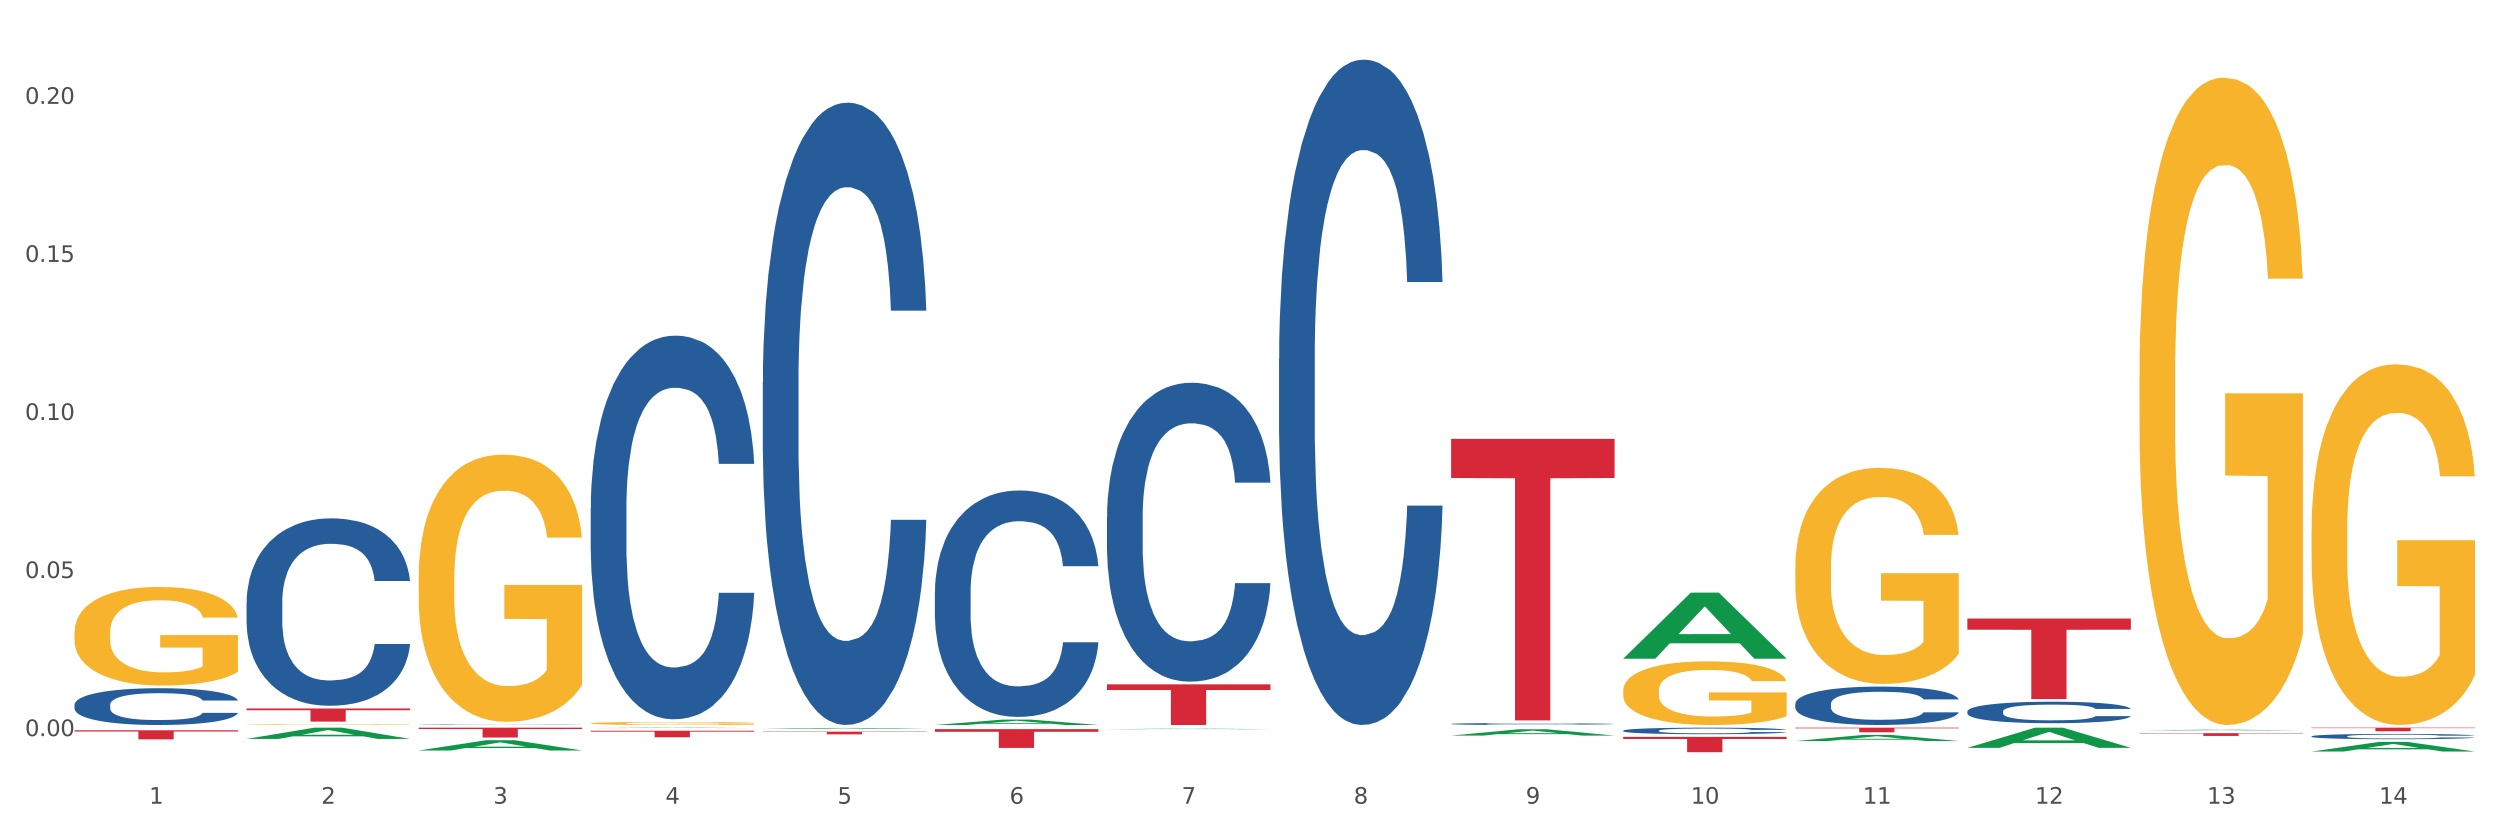 <?xml version="1.0" encoding="utf-8" standalone="no"?>
<!DOCTYPE svg PUBLIC "-//W3C//DTD SVG 1.1//EN"
  "http://www.w3.org/Graphics/SVG/1.1/DTD/svg11.dtd">
<svg xmlns:xlink="http://www.w3.org/1999/xlink" width="1080pt" height="360pt" viewBox="0 0 1080 360" xmlns="http://www.w3.org/2000/svg" version="1.1">
 <rect x="0" y="0" width="1080" height="360" fill="#333333" stroke="none"/>
 <defs>
  <style type="text/css">*{stroke-linejoin: round; stroke-linecap: butt}</style>
 </defs>
 <g id="figure_1">
  <g id="patch_1">
   <path d="M 0 360 
L 1080 360 
L 1080 0 
L 0 0 
z
" style="fill: #ffffff; stroke: #ffffff; stroke-linejoin: miter"/>
  </g>
  <g id="axes_1">
   <g id="matplotlib.axis_1">
    <g id="xtick_1">
     <g id="text_1">
      <!-- 1 -->
      <g style="fill: #4d4d4d" transform="translate(64.432 347.204) scale(0.096 -0.096)">
       <defs>
        <path id="DejaVuSans-31" d="M 794 531 
L 1825 531 
L 1825 4091 
L 703 3866 
L 703 4441 
L 1819 4666 
L 2450 4666 
L 2450 531 
L 3481 531 
L 3481 0 
L 794 0 
L 794 531 
z
" transform="scale(0.016)"/>
       </defs>
       <use xlink:href="#DejaVuSans-31"/>
      </g>
     </g>
    </g>
    <g id="xtick_2">
     <g id="text_2">
      <!-- 2 -->
      <g style="fill: #4d4d4d" transform="translate(138.771 347.204) scale(0.096 -0.096)">
       <defs>
        <path id="DejaVuSans-32" d="M 1228 531 
L 3431 531 
L 3431 0 
L 469 0 
L 469 531 
Q 828 903 1448 1529 
Q 2069 2156 2228 2338 
Q 2531 2678 2651 2914 
Q 2772 3150 2772 3378 
Q 2772 3750 2511 3984 
Q 2250 4219 1831 4219 
Q 1534 4219 1204 4116 
Q 875 4013 500 3803 
L 500 4441 
Q 881 4594 1212 4672 
Q 1544 4750 1819 4750 
Q 2544 4750 2975 4387 
Q 3406 4025 3406 3419 
Q 3406 3131 3298 2873 
Q 3191 2616 2906 2266 
Q 2828 2175 2409 1742 
Q 1991 1309 1228 531 
z
" transform="scale(0.016)"/>
       </defs>
       <use xlink:href="#DejaVuSans-32"/>
      </g>
     </g>
    </g>
    <g id="xtick_3">
     <g id="text_3">
      <!-- 3 -->
      <g style="fill: #4d4d4d" transform="translate(213.109 347.204) scale(0.096 -0.096)">
       <defs>
        <path id="DejaVuSans-33" d="M 2597 2516 
Q 3050 2419 3304 2112 
Q 3559 1806 3559 1356 
Q 3559 666 3084 287 
Q 2609 -91 1734 -91 
Q 1441 -91 1130 -33 
Q 819 25 488 141 
L 488 750 
Q 750 597 1062 519 
Q 1375 441 1716 441 
Q 2309 441 2620 675 
Q 2931 909 2931 1356 
Q 2931 1769 2642 2001 
Q 2353 2234 1838 2234 
L 1294 2234 
L 1294 2753 
L 1863 2753 
Q 2328 2753 2575 2939 
Q 2822 3125 2822 3475 
Q 2822 3834 2567 4026 
Q 2313 4219 1838 4219 
Q 1578 4219 1281 4162 
Q 984 4106 628 3988 
L 628 4550 
Q 988 4650 1302 4700 
Q 1616 4750 1894 4750 
Q 2613 4750 3031 4423 
Q 3450 4097 3450 3541 
Q 3450 3153 3228 2886 
Q 3006 2619 2597 2516 
z
" transform="scale(0.016)"/>
       </defs>
       <use xlink:href="#DejaVuSans-33"/>
      </g>
     </g>
    </g>
    <g id="xtick_4">
     <g id="text_4">
      <!-- 4 -->
      <g style="fill: #4d4d4d" transform="translate(287.448 347.204) scale(0.096 -0.096)">
       <defs>
        <path id="DejaVuSans-34" d="M 2419 4116 
L 825 1625 
L 2419 1625 
L 2419 4116 
z
M 2253 4666 
L 3047 4666 
L 3047 1625 
L 3713 1625 
L 3713 1100 
L 3047 1100 
L 3047 0 
L 2419 0 
L 2419 1100 
L 313 1100 
L 313 1709 
L 2253 4666 
z
" transform="scale(0.016)"/>
       </defs>
       <use xlink:href="#DejaVuSans-34"/>
      </g>
     </g>
    </g>
    <g id="xtick_5">
     <g id="text_5">
      <!-- 5 -->
      <g style="fill: #4d4d4d" transform="translate(361.787 347.204) scale(0.096 -0.096)">
       <defs>
        <path id="DejaVuSans-35" d="M 691 4666 
L 3169 4666 
L 3169 4134 
L 1269 4134 
L 1269 2991 
Q 1406 3038 1543 3061 
Q 1681 3084 1819 3084 
Q 2600 3084 3056 2656 
Q 3513 2228 3513 1497 
Q 3513 744 3044 326 
Q 2575 -91 1722 -91 
Q 1428 -91 1123 -41 
Q 819 9 494 109 
L 494 744 
Q 775 591 1075 516 
Q 1375 441 1709 441 
Q 2250 441 2565 725 
Q 2881 1009 2881 1497 
Q 2881 1984 2565 2268 
Q 2250 2553 1709 2553 
Q 1456 2553 1204 2497 
Q 953 2441 691 2322 
L 691 4666 
z
" transform="scale(0.016)"/>
       </defs>
       <use xlink:href="#DejaVuSans-35"/>
      </g>
     </g>
    </g>
    <g id="xtick_6">
     <g id="text_6">
      <!-- 6 -->
      <g style="fill: #4d4d4d" transform="translate(436.125 347.204) scale(0.096 -0.096)">
       <defs>
        <path id="DejaVuSans-36" d="M 2113 2584 
Q 1688 2584 1439 2293 
Q 1191 2003 1191 1497 
Q 1191 994 1439 701 
Q 1688 409 2113 409 
Q 2538 409 2786 701 
Q 3034 994 3034 1497 
Q 3034 2003 2786 2293 
Q 2538 2584 2113 2584 
z
M 3366 4563 
L 3366 3988 
Q 3128 4100 2886 4159 
Q 2644 4219 2406 4219 
Q 1781 4219 1451 3797 
Q 1122 3375 1075 2522 
Q 1259 2794 1537 2939 
Q 1816 3084 2150 3084 
Q 2853 3084 3261 2657 
Q 3669 2231 3669 1497 
Q 3669 778 3244 343 
Q 2819 -91 2113 -91 
Q 1303 -91 875 529 
Q 447 1150 447 2328 
Q 447 3434 972 4092 
Q 1497 4750 2381 4750 
Q 2619 4750 2861 4703 
Q 3103 4656 3366 4563 
z
" transform="scale(0.016)"/>
       </defs>
       <use xlink:href="#DejaVuSans-36"/>
      </g>
     </g>
    </g>
    <g id="xtick_7">
     <g id="text_7">
      <!-- 7 -->
      <g style="fill: #4d4d4d" transform="translate(510.464 347.204) scale(0.096 -0.096)">
       <defs>
        <path id="DejaVuSans-37" d="M 525 4666 
L 3525 4666 
L 3525 4397 
L 1831 0 
L 1172 0 
L 2766 4134 
L 525 4134 
L 525 4666 
z
" transform="scale(0.016)"/>
       </defs>
       <use xlink:href="#DejaVuSans-37"/>
      </g>
     </g>
    </g>
    <g id="xtick_8">
     <g id="text_8">
      <!-- 8 -->
      <g style="fill: #4d4d4d" transform="translate(584.803 347.204) scale(0.096 -0.096)">
       <defs>
        <path id="DejaVuSans-38" d="M 2034 2216 
Q 1584 2216 1326 1975 
Q 1069 1734 1069 1313 
Q 1069 891 1326 650 
Q 1584 409 2034 409 
Q 2484 409 2743 651 
Q 3003 894 3003 1313 
Q 3003 1734 2745 1975 
Q 2488 2216 2034 2216 
z
M 1403 2484 
Q 997 2584 770 2862 
Q 544 3141 544 3541 
Q 544 4100 942 4425 
Q 1341 4750 2034 4750 
Q 2731 4750 3128 4425 
Q 3525 4100 3525 3541 
Q 3525 3141 3298 2862 
Q 3072 2584 2669 2484 
Q 3125 2378 3379 2068 
Q 3634 1759 3634 1313 
Q 3634 634 3220 271 
Q 2806 -91 2034 -91 
Q 1263 -91 848 271 
Q 434 634 434 1313 
Q 434 1759 690 2068 
Q 947 2378 1403 2484 
z
M 1172 3481 
Q 1172 3119 1398 2916 
Q 1625 2713 2034 2713 
Q 2441 2713 2670 2916 
Q 2900 3119 2900 3481 
Q 2900 3844 2670 4047 
Q 2441 4250 2034 4250 
Q 1625 4250 1398 4047 
Q 1172 3844 1172 3481 
z
" transform="scale(0.016)"/>
       </defs>
       <use xlink:href="#DejaVuSans-38"/>
      </g>
     </g>
    </g>
    <g id="xtick_9">
     <g id="text_9">
      <!-- 9 -->
      <g style="fill: #4d4d4d" transform="translate(659.142 347.204) scale(0.096 -0.096)">
       <defs>
        <path id="DejaVuSans-39" d="M 703 97 
L 703 672 
Q 941 559 1184 500 
Q 1428 441 1663 441 
Q 2288 441 2617 861 
Q 2947 1281 2994 2138 
Q 2813 1869 2534 1725 
Q 2256 1581 1919 1581 
Q 1219 1581 811 2004 
Q 403 2428 403 3163 
Q 403 3881 828 4315 
Q 1253 4750 1959 4750 
Q 2769 4750 3195 4129 
Q 3622 3509 3622 2328 
Q 3622 1225 3098 567 
Q 2575 -91 1691 -91 
Q 1453 -91 1209 -44 
Q 966 3 703 97 
z
M 1959 2075 
Q 2384 2075 2632 2365 
Q 2881 2656 2881 3163 
Q 2881 3666 2632 3958 
Q 2384 4250 1959 4250 
Q 1534 4250 1286 3958 
Q 1038 3666 1038 3163 
Q 1038 2656 1286 2365 
Q 1534 2075 1959 2075 
z
" transform="scale(0.016)"/>
       </defs>
       <use xlink:href="#DejaVuSans-39"/>
      </g>
     </g>
    </g>
    <g id="xtick_10">
     <g id="text_10">
      <!-- 10 -->
      <g style="fill: #4d4d4d" transform="translate(730.426 347.204) scale(0.096 -0.096)">
       <defs>
        <path id="DejaVuSans-30" d="M 2034 4250 
Q 1547 4250 1301 3770 
Q 1056 3291 1056 2328 
Q 1056 1369 1301 889 
Q 1547 409 2034 409 
Q 2525 409 2770 889 
Q 3016 1369 3016 2328 
Q 3016 3291 2770 3770 
Q 2525 4250 2034 4250 
z
M 2034 4750 
Q 2819 4750 3233 4129 
Q 3647 3509 3647 2328 
Q 3647 1150 3233 529 
Q 2819 -91 2034 -91 
Q 1250 -91 836 529 
Q 422 1150 422 2328 
Q 422 3509 836 4129 
Q 1250 4750 2034 4750 
z
" transform="scale(0.016)"/>
       </defs>
       <use xlink:href="#DejaVuSans-31"/>
       <use xlink:href="#DejaVuSans-30" transform="translate(63.623 0)"/>
      </g>
     </g>
    </g>
    <g id="xtick_11">
     <g id="text_11">
      <!-- 11 -->
      <g style="fill: #4d4d4d" transform="translate(804.765 347.204) scale(0.096 -0.096)">
       <use xlink:href="#DejaVuSans-31"/>
       <use xlink:href="#DejaVuSans-31" transform="translate(63.623 0)"/>
      </g>
     </g>
    </g>
    <g id="xtick_12">
     <g id="text_12">
      <!-- 12 -->
      <g style="fill: #4d4d4d" transform="translate(879.104 347.204) scale(0.096 -0.096)">
       <use xlink:href="#DejaVuSans-31"/>
       <use xlink:href="#DejaVuSans-32" transform="translate(63.623 0)"/>
      </g>
     </g>
    </g>
    <g id="xtick_13">
     <g id="text_13">
      <!-- 13 -->
      <g style="fill: #4d4d4d" transform="translate(953.442 347.204) scale(0.096 -0.096)">
       <use xlink:href="#DejaVuSans-31"/>
       <use xlink:href="#DejaVuSans-33" transform="translate(63.623 0)"/>
      </g>
     </g>
    </g>
    <g id="xtick_14">
     <g id="text_14">
      <!-- 14 -->
      <g style="fill: #4d4d4d" transform="translate(1027.781 347.204) scale(0.096 -0.096)">
       <use xlink:href="#DejaVuSans-31"/>
       <use xlink:href="#DejaVuSans-34" transform="translate(63.623 0)"/>
      </g>
     </g>
    </g>
    <g id="xtick_15"/>
    <g id="xtick_16"/>
    <g id="xtick_17"/>
    <g id="xtick_18"/>
    <g id="xtick_19"/>
    <g id="xtick_20"/>
    <g id="xtick_21"/>
    <g id="xtick_22"/>
    <g id="xtick_23"/>
    <g id="xtick_24"/>
    <g id="xtick_25"/>
    <g id="xtick_26"/>
    <g id="xtick_27"/>
   </g>
   <g id="matplotlib.axis_2">
    <g id="ytick_1">
     <g id="text_15">
      <!-- 0.00 -->
      <g style="fill: #4d4d4d" transform="translate(10.8 317.998) scale(0.096 -0.096)">
       <defs>
        <path id="DejaVuSans-2e" d="M 684 794 
L 1344 794 
L 1344 0 
L 684 0 
L 684 794 
z
" transform="scale(0.016)"/>
       </defs>
       <use xlink:href="#DejaVuSans-30"/>
       <use xlink:href="#DejaVuSans-2e" transform="translate(63.623 0)"/>
       <use xlink:href="#DejaVuSans-30" transform="translate(95.41 0)"/>
       <use xlink:href="#DejaVuSans-30" transform="translate(159.033 0)"/>
      </g>
     </g>
    </g>
    <g id="ytick_2">
     <g id="text_16">
      <!-- 0.05 -->
      <g style="fill: #4d4d4d" transform="translate(10.8 249.713) scale(0.096 -0.096)">
       <use xlink:href="#DejaVuSans-30"/>
       <use xlink:href="#DejaVuSans-2e" transform="translate(63.623 0)"/>
       <use xlink:href="#DejaVuSans-30" transform="translate(95.41 0)"/>
       <use xlink:href="#DejaVuSans-35" transform="translate(159.033 0)"/>
      </g>
     </g>
    </g>
    <g id="ytick_3">
     <g id="text_17">
      <!-- 0.10 -->
      <g style="fill: #4d4d4d" transform="translate(10.8 181.429) scale(0.096 -0.096)">
       <use xlink:href="#DejaVuSans-30"/>
       <use xlink:href="#DejaVuSans-2e" transform="translate(63.623 0)"/>
       <use xlink:href="#DejaVuSans-31" transform="translate(95.41 0)"/>
       <use xlink:href="#DejaVuSans-30" transform="translate(159.033 0)"/>
      </g>
     </g>
    </g>
    <g id="ytick_4">
     <g id="text_18">
      <!-- 0.15 -->
      <g style="fill: #4d4d4d" transform="translate(10.8 113.144) scale(0.096 -0.096)">
       <use xlink:href="#DejaVuSans-30"/>
       <use xlink:href="#DejaVuSans-2e" transform="translate(63.623 0)"/>
       <use xlink:href="#DejaVuSans-31" transform="translate(95.41 0)"/>
       <use xlink:href="#DejaVuSans-35" transform="translate(159.033 0)"/>
      </g>
     </g>
    </g>
    <g id="ytick_5">
     <g id="text_19">
      <!-- 0.20 -->
      <g style="fill: #4d4d4d" transform="translate(10.8 44.859) scale(0.096 -0.096)">
       <use xlink:href="#DejaVuSans-30"/>
       <use xlink:href="#DejaVuSans-2e" transform="translate(63.623 0)"/>
       <use xlink:href="#DejaVuSans-32" transform="translate(95.41 0)"/>
       <use xlink:href="#DejaVuSans-30" transform="translate(159.033 0)"/>
      </g>
     </g>
    </g>
    <g id="ytick_6"/>
    <g id="ytick_7"/>
    <g id="ytick_8"/>
    <g id="ytick_9"/>
   </g>
   <g id="PolyCollection_1">
    <path d="M 106.514 319.207 
L 106.587 319.202 
L 135.709 314.355 
L 147.795 314.351 
L 177.135 319.216 
L 163.157 319.216 
L 156.823 318.083 
L 126.754 318.083 
L 126.535 318.101 
L 120.42 319.216 
L 106.514 319.216 
L 106.514 319.207 
L 130.54 317.407 
L 153.037 317.402 
L 141.897 315.388 
L 141.752 315.379 
L 141.606 315.392 
L 130.467 317.402 
L 130.54 317.407 
L 106.514 319.207 
z
" clip-path="url(#p026e6e7110)" style="fill: #109648"/>
    <path d="M 924.24 316.728 
L 994.861 316.728 
L 994.861 316.895 
L 967.081 316.896 
L 967.081 317.927 
L 951.852 317.927 
L 951.852 316.896 
L 924.24 316.895 
L 924.24 316.729 
L 924.24 316.728 
z
" clip-path="url(#p026e6e7110)" style="fill: #d62839"/>
    <path d="M 849.901 267.201 
L 920.523 267.201 
L 920.523 272.036 
L 892.742 272.069 
L 892.742 301.99 
L 877.514 301.99 
L 877.514 272.069 
L 849.901 272.036 
L 849.901 267.234 
L 849.901 267.201 
z
" clip-path="url(#p026e6e7110)" style="fill: #d62839"/>
    <path d="M 775.562 314.351 
L 846.184 314.351 
L 846.184 314.626 
L 818.404 314.627 
L 818.404 316.328 
L 803.175 316.328 
L 803.175 314.627 
L 775.562 314.626 
L 775.562 314.353 
L 775.562 314.351 
z
" clip-path="url(#p026e6e7110)" style="fill: #d62839"/>
    <path d="M 701.223 318.334 
L 771.845 318.334 
L 771.845 319.253 
L 744.065 319.259 
L 744.065 324.95 
L 728.836 324.95 
L 728.836 319.259 
L 701.223 319.253 
L 701.223 318.34 
L 701.223 318.334 
z
" clip-path="url(#p026e6e7110)" style="fill: #d62839"/>
    <path d="M 626.885 189.594 
L 697.506 189.594 
L 697.506 206.493 
L 669.726 206.607 
L 669.726 311.199 
L 654.497 311.199 
L 654.497 206.607 
L 626.885 206.493 
L 626.885 189.708 
L 626.885 189.594 
z
" clip-path="url(#p026e6e7110)" style="fill: #d62839"/>
    <path d="M 478.207 295.626 
L 548.829 295.626 
L 548.829 298.068 
L 521.049 298.084 
L 521.049 313.196 
L 505.82 313.196 
L 505.82 298.084 
L 478.207 298.068 
L 478.207 295.642 
L 478.207 295.626 
z
" clip-path="url(#p026e6e7110)" style="fill: #d62839"/>
    <path d="M 403.869 314.997 
L 474.49 314.997 
L 474.49 316.124 
L 446.71 316.132 
L 446.71 323.104 
L 431.481 323.104 
L 431.481 316.132 
L 403.869 316.124 
L 403.869 315.005 
L 403.869 314.997 
z
" clip-path="url(#p026e6e7110)" style="fill: #d62839"/>
    <path d="M 329.53 316.073 
L 400.152 316.073 
L 400.152 316.233 
L 372.371 316.234 
L 372.371 317.224 
L 357.143 317.224 
L 357.143 316.234 
L 329.53 316.233 
L 329.53 316.074 
L 329.53 316.073 
z
" clip-path="url(#p026e6e7110)" style="fill: #d62839"/>
    <path d="M 255.191 315.681 
L 325.813 315.681 
L 325.813 316.074 
L 298.033 316.077 
L 298.033 318.511 
L 282.804 318.511 
L 282.804 316.077 
L 255.191 316.074 
L 255.191 315.684 
L 255.191 315.681 
z
" clip-path="url(#p026e6e7110)" style="fill: #d62839"/>
    <path d="M 998.578 318.079 
L 998.662 318.077 
L 998.662 318.018 
L 998.912 317.939 
L 999.83 317.792 
L 1000.999 317.681 
L 1003.003 317.552 
L 1004.088 317.497 
L 1005.507 317.437 
L 1008.429 317.338 
L 1011.768 317.255 
L 1014.105 317.209 
L 1015.858 317.179 
L 1019.781 317.127 
L 1022.035 317.104 
L 1024.373 317.085 
L 1026.376 317.073 
L 1029.715 317.058 
L 1032.387 317.052 
L 1035.475 317.049 
L 1038.063 317.052 
L 1041.486 317.06 
L 1046.494 317.085 
L 1048.414 317.1 
L 1051.002 317.125 
L 1053.673 317.158 
L 1055.844 317.192 
L 1058.348 317.24 
L 1060.936 317.303 
L 1063.44 317.382 
L 1065.193 317.455 
L 1066.612 317.533 
L 1067.864 317.627 
L 1068.783 317.729 
L 1069.2 317.815 
L 1053.924 317.815 
L 1053.506 317.738 
L 1052.671 317.654 
L 1051.837 317.598 
L 1050.918 317.552 
L 1049.499 317.499 
L 1048.247 317.466 
L 1046.16 317.426 
L 1044.24 317.401 
L 1042.654 317.386 
L 1040.734 317.374 
L 1036.644 317.361 
L 1033.722 317.361 
L 1031.886 317.365 
L 1029.632 317.376 
L 1027.712 317.391 
L 1025.458 317.416 
L 1023.705 317.443 
L 1021.952 317.478 
L 1020.95 317.504 
L 1019.448 317.55 
L 1018.446 317.587 
L 1017.11 317.652 
L 1016.359 317.698 
L 1015.023 317.817 
L 1014.439 317.905 
L 1014.188 317.966 
L 1014.022 318.033 
L 1014.022 318.359 
L 1014.522 318.506 
L 1014.94 318.569 
L 1015.608 318.64 
L 1016.86 318.732 
L 1018.696 318.822 
L 1020.616 318.887 
L 1022.202 318.926 
L 1023.705 318.956 
L 1025.207 318.979 
L 1027.044 319 
L 1028.547 319.012 
L 1030.8 319.025 
L 1033.472 319.031 
L 1035.559 319.031 
L 1039.816 319.02 
L 1041.736 319.01 
L 1043.572 318.995 
L 1045.576 318.972 
L 1047.162 318.947 
L 1048.08 318.928 
L 1049.583 318.889 
L 1050.752 318.847 
L 1051.753 318.799 
L 1052.421 318.757 
L 1053.172 318.694 
L 1053.757 318.623 
L 1053.924 318.585 
L 1069.2 318.585 
L 1068.866 318.661 
L 1068.282 318.734 
L 1067.113 318.832 
L 1066.195 318.889 
L 1064.776 318.958 
L 1063.273 319.016 
L 1061.186 319.081 
L 1059.266 319.129 
L 1057.263 319.171 
L 1055.092 319.209 
L 1051.169 319.261 
L 1049.75 319.276 
L 1046.745 319.301 
L 1044.407 319.315 
L 1040.985 319.33 
L 1037.479 319.338 
L 1033.806 319.341 
L 1030.55 319.336 
L 1026.96 319.324 
L 1024.707 319.311 
L 1022.202 319.292 
L 1019.281 319.263 
L 1016.526 319.228 
L 1013.938 319.186 
L 1011.517 319.138 
L 1009.263 319.083 
L 1006.342 318.993 
L 1004.171 318.905 
L 1002.585 318.824 
L 1001.5 318.755 
L 1000.415 318.667 
L 999.83 318.606 
L 998.912 318.46 
L 998.578 318.324 
L 998.578 318.079 
z
" clip-path="url(#p026e6e7110)" style="fill: #255c99"/>
    <path d="M 849.901 307.315 
L 849.984 307.306 
L 849.984 307.069 
L 850.235 306.747 
L 851.153 306.154 
L 852.322 305.704 
L 854.325 305.179 
L 855.41 304.958 
L 856.829 304.713 
L 859.751 304.314 
L 863.09 303.975 
L 865.428 303.789 
L 867.181 303.67 
L 871.104 303.458 
L 873.358 303.365 
L 875.695 303.289 
L 877.699 303.238 
L 881.038 303.178 
L 883.709 303.153 
L 886.798 303.145 
L 889.386 303.153 
L 892.808 303.187 
L 897.817 303.289 
L 899.737 303.348 
L 902.325 303.45 
L 904.996 303.585 
L 907.166 303.721 
L 909.671 303.916 
L 912.258 304.17 
L 914.763 304.492 
L 916.516 304.789 
L 917.935 305.103 
L 919.187 305.484 
L 920.105 305.899 
L 920.523 306.247 
L 905.246 306.247 
L 904.829 305.933 
L 903.994 305.594 
L 903.159 305.365 
L 902.241 305.179 
L 900.822 304.967 
L 899.57 304.831 
L 897.483 304.67 
L 895.563 304.569 
L 893.977 304.509 
L 892.057 304.458 
L 887.966 304.407 
L 885.045 304.407 
L 883.208 304.424 
L 880.954 304.467 
L 879.034 304.526 
L 876.78 304.628 
L 875.027 304.738 
L 873.274 304.882 
L 872.273 304.984 
L 870.77 305.17 
L 869.768 305.323 
L 868.433 305.586 
L 867.681 305.772 
L 866.346 306.255 
L 865.761 306.611 
L 865.511 306.857 
L 865.344 307.128 
L 865.344 308.451 
L 865.845 309.044 
L 866.262 309.298 
L 866.93 309.586 
L 868.182 309.959 
L 870.019 310.324 
L 871.939 310.587 
L 873.525 310.748 
L 875.027 310.866 
L 876.53 310.96 
L 878.367 311.044 
L 879.869 311.095 
L 882.123 311.146 
L 884.794 311.171 
L 886.881 311.171 
L 891.139 311.129 
L 893.059 311.087 
L 894.895 311.027 
L 896.899 310.934 
L 898.485 310.832 
L 899.403 310.756 
L 900.905 310.595 
L 902.074 310.426 
L 903.076 310.231 
L 903.744 310.061 
L 904.495 309.807 
L 905.079 309.519 
L 905.246 309.366 
L 920.523 309.366 
L 920.189 309.671 
L 919.604 309.968 
L 918.436 310.366 
L 917.517 310.595 
L 916.098 310.875 
L 914.596 311.112 
L 912.509 311.375 
L 910.589 311.57 
L 908.585 311.739 
L 906.415 311.892 
L 902.491 312.104 
L 901.072 312.163 
L 898.067 312.265 
L 895.73 312.324 
L 892.307 312.384 
L 888.801 312.417 
L 885.128 312.426 
L 881.873 312.409 
L 878.283 312.358 
L 876.029 312.307 
L 873.525 312.231 
L 870.603 312.112 
L 867.848 311.968 
L 865.261 311.799 
L 862.84 311.604 
L 860.586 311.383 
L 857.664 311.019 
L 855.494 310.663 
L 853.908 310.332 
L 852.823 310.053 
L 851.737 309.697 
L 851.153 309.451 
L 850.235 308.857 
L 849.901 308.307 
L 849.901 307.315 
z
" clip-path="url(#p026e6e7110)" style="fill: #255c99"/>
    <path d="M 775.562 304.061 
L 775.646 304.046 
L 775.646 303.622 
L 775.896 303.046 
L 776.814 301.986 
L 777.983 301.183 
L 779.986 300.243 
L 781.072 299.85 
L 782.491 299.41 
L 785.412 298.698 
L 788.752 298.092 
L 791.089 297.759 
L 792.842 297.547 
L 796.765 297.168 
L 799.019 297.001 
L 801.357 296.865 
L 803.36 296.774 
L 806.699 296.668 
L 809.37 296.623 
L 812.459 296.608 
L 815.047 296.623 
L 818.469 296.683 
L 823.478 296.865 
L 825.398 296.971 
L 827.986 297.153 
L 830.657 297.395 
L 832.828 297.638 
L 835.332 297.986 
L 837.92 298.441 
L 840.424 299.016 
L 842.177 299.547 
L 843.596 300.107 
L 844.848 300.789 
L 845.766 301.531 
L 846.184 302.152 
L 830.908 302.152 
L 830.49 301.592 
L 829.655 300.986 
L 828.821 300.577 
L 827.902 300.243 
L 826.483 299.865 
L 825.231 299.622 
L 823.144 299.335 
L 821.224 299.153 
L 819.638 299.047 
L 817.718 298.956 
L 813.628 298.865 
L 810.706 298.865 
L 808.87 298.895 
L 806.616 298.971 
L 804.696 299.077 
L 802.442 299.259 
L 800.689 299.456 
L 798.936 299.713 
L 797.934 299.895 
L 796.431 300.228 
L 795.43 300.501 
L 794.094 300.971 
L 793.343 301.304 
L 792.007 302.167 
L 791.423 302.804 
L 791.172 303.243 
L 791.005 303.728 
L 791.005 306.091 
L 791.506 307.152 
L 791.924 307.606 
L 792.591 308.121 
L 793.844 308.788 
L 795.68 309.439 
L 797.6 309.909 
L 799.186 310.197 
L 800.689 310.409 
L 802.191 310.576 
L 804.028 310.727 
L 805.53 310.818 
L 807.784 310.909 
L 810.456 310.954 
L 812.543 310.954 
L 816.8 310.879 
L 818.72 310.803 
L 820.556 310.697 
L 822.56 310.53 
L 824.146 310.348 
L 825.064 310.212 
L 826.567 309.924 
L 827.735 309.621 
L 828.737 309.273 
L 829.405 308.97 
L 830.156 308.515 
L 830.741 308 
L 830.908 307.727 
L 846.184 307.727 
L 845.85 308.273 
L 845.266 308.803 
L 844.097 309.515 
L 843.179 309.924 
L 841.76 310.424 
L 840.257 310.848 
L 838.17 311.318 
L 836.25 311.666 
L 834.247 311.969 
L 832.076 312.242 
L 828.153 312.621 
L 826.734 312.727 
L 823.728 312.909 
L 821.391 313.015 
L 817.969 313.121 
L 814.463 313.181 
L 810.79 313.196 
L 807.534 313.166 
L 803.944 313.075 
L 801.69 312.984 
L 799.186 312.848 
L 796.264 312.636 
L 793.51 312.378 
L 790.922 312.075 
L 788.501 311.727 
L 786.247 311.333 
L 783.325 310.682 
L 781.155 310.045 
L 779.569 309.454 
L 778.484 308.955 
L 777.399 308.318 
L 776.814 307.879 
L 775.896 306.818 
L 775.562 305.834 
L 775.562 304.061 
z
" clip-path="url(#p026e6e7110)" style="fill: #255c99"/>
    <path d="M 701.223 315.622 
L 701.307 315.619 
L 701.307 315.547 
L 701.557 315.449 
L 702.476 315.268 
L 703.644 315.131 
L 705.648 314.971 
L 706.733 314.904 
L 708.152 314.829 
L 711.074 314.707 
L 714.413 314.604 
L 716.75 314.547 
L 718.503 314.511 
L 722.427 314.446 
L 724.681 314.418 
L 727.018 314.395 
L 729.021 314.379 
L 732.36 314.361 
L 735.032 314.353 
L 738.12 314.351 
L 740.708 314.353 
L 744.131 314.364 
L 749.139 314.395 
L 751.059 314.413 
L 753.647 314.444 
L 756.318 314.485 
L 758.489 314.526 
L 760.993 314.586 
L 763.581 314.663 
L 766.085 314.762 
L 767.838 314.852 
L 769.257 314.948 
L 770.51 315.064 
L 771.428 315.19 
L 771.845 315.296 
L 756.569 315.296 
L 756.151 315.201 
L 755.317 315.097 
L 754.482 315.028 
L 753.564 314.971 
L 752.145 314.906 
L 750.892 314.865 
L 748.805 314.816 
L 746.885 314.785 
L 745.299 314.767 
L 743.379 314.751 
L 739.289 314.736 
L 736.367 314.736 
L 734.531 314.741 
L 732.277 314.754 
L 730.357 314.772 
L 728.103 314.803 
L 726.35 314.836 
L 724.597 314.88 
L 723.595 314.911 
L 722.093 314.968 
L 721.091 315.015 
L 719.755 315.095 
L 719.004 315.152 
L 717.668 315.299 
L 717.084 315.407 
L 716.834 315.482 
L 716.667 315.565 
L 716.667 315.968 
L 717.168 316.149 
L 717.585 316.226 
L 718.253 316.314 
L 719.505 316.428 
L 721.341 316.539 
L 723.261 316.619 
L 724.847 316.668 
L 726.35 316.704 
L 727.853 316.733 
L 729.689 316.758 
L 731.192 316.774 
L 733.446 316.789 
L 736.117 316.797 
L 738.204 316.797 
L 742.461 316.784 
L 744.381 316.771 
L 746.218 316.753 
L 748.221 316.725 
L 749.807 316.694 
L 750.725 316.671 
L 752.228 316.622 
L 753.397 316.57 
L 754.398 316.51 
L 755.066 316.459 
L 755.818 316.381 
L 756.402 316.293 
L 756.569 316.247 
L 771.845 316.247 
L 771.511 316.34 
L 770.927 316.43 
L 769.758 316.552 
L 768.84 316.622 
L 767.421 316.707 
L 765.918 316.779 
L 763.831 316.859 
L 761.911 316.919 
L 759.908 316.97 
L 757.738 317.017 
L 753.814 317.081 
L 752.395 317.099 
L 749.39 317.13 
L 747.052 317.149 
L 743.63 317.167 
L 740.124 317.177 
L 736.451 317.18 
L 733.195 317.174 
L 729.606 317.159 
L 727.352 317.143 
L 724.847 317.12 
L 721.926 317.084 
L 719.171 317.04 
L 716.583 316.988 
L 714.162 316.929 
L 711.908 316.862 
L 708.987 316.751 
L 706.816 316.642 
L 705.23 316.541 
L 704.145 316.456 
L 703.06 316.348 
L 702.476 316.273 
L 701.557 316.092 
L 701.223 315.924 
L 701.223 315.622 
z
" clip-path="url(#p026e6e7110)" style="fill: #255c99"/>
    <path d="M 626.885 312.732 
L 626.968 312.732 
L 626.968 312.71 
L 627.219 312.681 
L 628.137 312.627 
L 629.306 312.586 
L 631.309 312.538 
L 632.394 312.518 
L 633.813 312.496 
L 636.735 312.46 
L 640.074 312.429 
L 642.411 312.412 
L 644.164 312.401 
L 648.088 312.382 
L 650.342 312.374 
L 652.679 312.367 
L 654.683 312.362 
L 658.022 312.357 
L 660.693 312.355 
L 663.782 312.354 
L 666.369 312.355 
L 669.792 312.358 
L 674.801 312.367 
L 676.721 312.372 
L 679.308 312.381 
L 681.98 312.394 
L 684.15 312.406 
L 686.654 312.424 
L 689.242 312.447 
L 691.747 312.476 
L 693.5 312.503 
L 694.919 312.532 
L 696.171 312.566 
L 697.089 312.604 
L 697.506 312.635 
L 682.23 312.635 
L 681.813 312.607 
L 680.978 312.576 
L 680.143 312.555 
L 679.225 312.538 
L 677.806 312.519 
L 676.554 312.507 
L 674.467 312.492 
L 672.547 312.483 
L 670.961 312.478 
L 669.041 312.473 
L 664.95 312.468 
L 662.029 312.468 
L 660.192 312.47 
L 657.938 312.474 
L 656.018 312.479 
L 653.764 312.488 
L 652.011 312.498 
L 650.258 312.512 
L 649.257 312.521 
L 647.754 312.538 
L 646.752 312.552 
L 645.417 312.575 
L 644.665 312.592 
L 643.33 312.636 
L 642.745 312.668 
L 642.495 312.691 
L 642.328 312.715 
L 642.328 312.835 
L 642.829 312.889 
L 643.246 312.912 
L 643.914 312.939 
L 645.166 312.972 
L 647.003 313.006 
L 648.923 313.029 
L 650.509 313.044 
L 652.011 313.055 
L 653.514 313.063 
L 655.35 313.071 
L 656.853 313.076 
L 659.107 313.08 
L 661.778 313.083 
L 663.865 313.083 
L 668.122 313.079 
L 670.042 313.075 
L 671.879 313.069 
L 673.882 313.061 
L 675.468 313.052 
L 676.387 313.045 
L 677.889 313.03 
L 679.058 313.015 
L 680.06 312.997 
L 680.728 312.982 
L 681.479 312.959 
L 682.063 312.932 
L 682.23 312.919 
L 697.506 312.919 
L 697.173 312.946 
L 696.588 312.973 
L 695.42 313.009 
L 694.501 313.03 
L 693.082 313.056 
L 691.58 313.077 
L 689.493 313.101 
L 687.573 313.119 
L 685.569 313.134 
L 683.399 313.148 
L 679.475 313.167 
L 678.056 313.173 
L 675.051 313.182 
L 672.714 313.187 
L 669.291 313.193 
L 665.785 313.196 
L 662.112 313.196 
L 658.856 313.195 
L 655.267 313.19 
L 653.013 313.186 
L 650.509 313.179 
L 647.587 313.168 
L 644.832 313.155 
L 642.244 313.139 
L 639.824 313.122 
L 637.57 313.102 
L 634.648 313.069 
L 632.478 313.036 
L 630.892 313.006 
L 629.806 312.981 
L 628.721 312.949 
L 628.137 312.926 
L 627.219 312.872 
L 626.885 312.822 
L 626.885 312.732 
z
" clip-path="url(#p026e6e7110)" style="fill: #255c99"/>
    <path d="M 552.546 154.909 
L 552.629 154.647 
L 552.629 147.297 
L 552.88 137.322 
L 553.798 118.947 
L 554.967 105.034 
L 556.97 88.759 
L 558.055 81.934 
L 559.475 74.322 
L 562.396 61.984 
L 565.735 51.484 
L 568.073 45.709 
L 569.826 42.034 
L 573.749 35.472 
L 576.003 32.584 
L 578.34 30.222 
L 580.344 28.647 
L 583.683 26.809 
L 586.354 26.022 
L 589.443 25.759 
L 592.031 26.022 
L 595.453 27.072 
L 600.462 30.222 
L 602.382 32.059 
L 604.97 35.209 
L 607.641 39.409 
L 609.811 43.609 
L 612.316 49.647 
L 614.903 57.522 
L 617.408 67.497 
L 619.161 76.684 
L 620.58 86.397 
L 621.832 98.209 
L 622.75 111.072 
L 623.168 121.834 
L 607.891 121.834 
L 607.474 112.122 
L 606.639 101.622 
L 605.804 94.534 
L 604.886 88.759 
L 603.467 82.197 
L 602.215 77.997 
L 600.128 73.009 
L 598.208 69.859 
L 596.622 68.022 
L 594.702 66.447 
L 590.612 64.872 
L 587.69 64.872 
L 585.853 65.397 
L 583.6 66.709 
L 581.68 68.547 
L 579.426 71.697 
L 577.673 75.109 
L 575.92 79.572 
L 574.918 82.722 
L 573.415 88.497 
L 572.414 93.222 
L 571.078 101.359 
L 570.327 107.134 
L 568.991 122.097 
L 568.407 133.122 
L 568.156 140.734 
L 567.989 149.134 
L 567.989 190.084 
L 568.49 208.459 
L 568.908 216.334 
L 569.575 225.259 
L 570.827 236.809 
L 572.664 248.097 
L 574.584 256.234 
L 576.17 261.222 
L 577.673 264.896 
L 579.175 267.784 
L 581.012 270.409 
L 582.514 271.984 
L 584.768 273.559 
L 587.439 274.346 
L 589.526 274.346 
L 593.784 273.034 
L 595.704 271.721 
L 597.54 269.884 
L 599.544 266.996 
L 601.13 263.846 
L 602.048 261.484 
L 603.551 256.497 
L 604.719 251.247 
L 605.721 245.209 
L 606.389 239.959 
L 607.14 232.084 
L 607.724 223.159 
L 607.891 218.434 
L 623.168 218.434 
L 622.834 227.884 
L 622.249 237.072 
L 621.081 249.409 
L 620.163 256.497 
L 618.743 265.159 
L 617.241 272.509 
L 615.154 280.646 
L 613.234 286.684 
L 611.23 291.934 
L 609.06 296.659 
L 605.137 303.221 
L 603.718 305.059 
L 600.712 308.209 
L 598.375 310.046 
L 594.952 311.884 
L 591.446 312.934 
L 587.773 313.196 
L 584.518 312.671 
L 580.928 311.096 
L 578.674 309.521 
L 576.17 307.159 
L 573.248 303.484 
L 570.494 299.021 
L 567.906 293.771 
L 565.485 287.734 
L 563.231 280.909 
L 560.309 269.621 
L 558.139 258.597 
L 556.553 248.359 
L 555.468 239.697 
L 554.382 228.672 
L 553.798 221.059 
L 552.88 202.684 
L 552.546 185.622 
L 552.546 154.909 
z
" clip-path="url(#p026e6e7110)" style="fill: #255c99"/>
    <path d="M 478.207 223.367 
L 478.291 223.249 
L 478.291 219.947 
L 478.541 215.466 
L 479.459 207.212 
L 480.628 200.962 
L 482.632 193.651 
L 483.717 190.585 
L 485.136 187.166 
L 488.058 181.624 
L 491.397 176.907 
L 493.734 174.313 
L 495.487 172.662 
L 499.41 169.714 
L 501.664 168.417 
L 504.002 167.355 
L 506.005 166.648 
L 509.344 165.822 
L 512.016 165.469 
L 515.104 165.351 
L 517.692 165.469 
L 521.115 165.94 
L 526.123 167.355 
L 528.043 168.181 
L 530.631 169.596 
L 533.302 171.483 
L 535.473 173.369 
L 537.977 176.081 
L 540.565 179.619 
L 543.069 184.1 
L 544.822 188.227 
L 546.241 192.59 
L 547.493 197.896 
L 548.412 203.674 
L 548.829 208.509 
L 533.553 208.509 
L 533.135 204.146 
L 532.301 199.429 
L 531.466 196.245 
L 530.548 193.651 
L 529.128 190.703 
L 527.876 188.817 
L 525.789 186.576 
L 523.869 185.161 
L 522.283 184.336 
L 520.363 183.628 
L 516.273 182.921 
L 513.351 182.921 
L 511.515 183.156 
L 509.261 183.746 
L 507.341 184.572 
L 505.087 185.987 
L 503.334 187.519 
L 501.581 189.524 
L 500.579 190.939 
L 499.077 193.533 
L 498.075 195.656 
L 496.739 199.311 
L 495.988 201.906 
L 494.652 208.627 
L 494.068 213.579 
L 493.818 216.999 
L 493.651 220.772 
L 493.651 239.168 
L 494.151 247.422 
L 494.569 250.96 
L 495.237 254.969 
L 496.489 260.157 
L 498.325 265.228 
L 500.245 268.883 
L 501.831 271.124 
L 503.334 272.774 
L 504.837 274.072 
L 506.673 275.251 
L 508.176 275.958 
L 510.429 276.666 
L 513.101 277.02 
L 515.188 277.02 
L 519.445 276.43 
L 521.365 275.84 
L 523.202 275.015 
L 525.205 273.718 
L 526.791 272.303 
L 527.709 271.242 
L 529.212 269.001 
L 530.381 266.643 
L 531.382 263.931 
L 532.05 261.572 
L 532.801 258.035 
L 533.386 254.025 
L 533.553 251.903 
L 548.829 251.903 
L 548.495 256.148 
L 547.911 260.275 
L 546.742 265.817 
L 545.824 269.001 
L 544.405 272.892 
L 542.902 276.194 
L 540.815 279.85 
L 538.895 282.562 
L 536.892 284.92 
L 534.721 287.043 
L 530.798 289.991 
L 529.379 290.816 
L 526.374 292.231 
L 524.036 293.056 
L 520.614 293.882 
L 517.108 294.354 
L 513.435 294.471 
L 510.179 294.236 
L 506.59 293.528 
L 504.336 292.821 
L 501.831 291.759 
L 498.91 290.108 
L 496.155 288.104 
L 493.567 285.746 
L 491.146 283.033 
L 488.892 279.968 
L 485.971 274.897 
L 483.8 269.944 
L 482.214 265.346 
L 481.129 261.454 
L 480.044 256.502 
L 479.459 253.082 
L 478.541 244.828 
L 478.207 237.163 
L 478.207 223.367 
z
" clip-path="url(#p026e6e7110)" style="fill: #255c99"/>
    <path d="M 403.869 255.841 
L 403.952 255.751 
L 403.952 253.25 
L 404.202 249.856 
L 405.121 243.602 
L 406.289 238.868 
L 408.293 233.33 
L 409.378 231.007 
L 410.797 228.417 
L 413.719 224.218 
L 417.058 220.645 
L 419.395 218.68 
L 421.148 217.429 
L 425.072 215.196 
L 427.326 214.213 
L 429.663 213.409 
L 431.666 212.873 
L 435.006 212.248 
L 437.677 211.98 
L 440.766 211.891 
L 443.353 211.98 
L 446.776 212.337 
L 451.785 213.409 
L 453.704 214.035 
L 456.292 215.107 
L 458.964 216.536 
L 461.134 217.965 
L 463.638 220.02 
L 466.226 222.7 
L 468.73 226.094 
L 470.483 229.221 
L 471.903 232.526 
L 473.155 236.546 
L 474.073 240.923 
L 474.49 244.585 
L 459.214 244.585 
L 458.797 241.28 
L 457.962 237.707 
L 457.127 235.295 
L 456.209 233.33 
L 454.79 231.096 
L 453.538 229.667 
L 451.451 227.97 
L 449.531 226.898 
L 447.945 226.273 
L 446.025 225.737 
L 441.934 225.201 
L 439.012 225.201 
L 437.176 225.379 
L 434.922 225.826 
L 433.002 226.451 
L 430.748 227.523 
L 428.995 228.685 
L 427.242 230.203 
L 426.24 231.275 
L 424.738 233.24 
L 423.736 234.848 
L 422.401 237.617 
L 421.649 239.583 
L 420.314 244.674 
L 419.729 248.426 
L 419.479 251.017 
L 419.312 253.875 
L 419.312 267.811 
L 419.813 274.064 
L 420.23 276.744 
L 420.898 279.781 
L 422.15 283.711 
L 423.987 287.552 
L 425.907 290.321 
L 427.493 292.019 
L 428.995 293.269 
L 430.498 294.252 
L 432.334 295.145 
L 433.837 295.681 
L 436.091 296.217 
L 438.762 296.485 
L 440.849 296.485 
L 445.106 296.039 
L 447.026 295.592 
L 448.863 294.967 
L 450.866 293.984 
L 452.452 292.912 
L 453.371 292.108 
L 454.873 290.411 
L 456.042 288.624 
L 457.044 286.57 
L 457.711 284.783 
L 458.463 282.103 
L 459.047 279.066 
L 459.214 277.458 
L 474.49 277.458 
L 474.156 280.674 
L 473.572 283.8 
L 472.403 287.999 
L 471.485 290.411 
L 470.066 293.359 
L 468.563 295.86 
L 466.477 298.629 
L 464.557 300.684 
L 462.553 302.47 
L 460.383 304.078 
L 456.459 306.311 
L 455.04 306.937 
L 452.035 308.009 
L 449.698 308.634 
L 446.275 309.259 
L 442.769 309.617 
L 439.096 309.706 
L 435.84 309.527 
L 432.251 308.991 
L 429.997 308.455 
L 427.493 307.651 
L 424.571 306.401 
L 421.816 304.882 
L 419.228 303.096 
L 416.808 301.041 
L 414.554 298.718 
L 411.632 294.877 
L 409.462 291.125 
L 407.875 287.642 
L 406.79 284.694 
L 405.705 280.942 
L 405.121 278.351 
L 404.202 272.098 
L 403.869 266.292 
L 403.869 255.841 
z
" clip-path="url(#p026e6e7110)" style="fill: #255c99"/>
    <path d="M 329.53 165.151 
L 329.613 164.905 
L 329.613 158.031 
L 329.864 148.701 
L 330.782 131.515 
L 331.951 118.503 
L 333.954 103.281 
L 335.039 96.898 
L 336.458 89.778 
L 339.38 78.238 
L 342.719 68.418 
L 345.057 63.016 
L 346.81 59.579 
L 350.733 53.441 
L 352.987 50.741 
L 355.324 48.531 
L 357.328 47.058 
L 360.667 45.339 
L 363.338 44.603 
L 366.427 44.357 
L 369.015 44.603 
L 372.437 45.585 
L 377.446 48.531 
L 379.366 50.25 
L 381.954 53.196 
L 384.625 57.124 
L 386.795 61.052 
L 389.3 66.699 
L 391.887 74.065 
L 394.392 83.394 
L 396.145 91.987 
L 397.564 101.071 
L 398.816 112.119 
L 399.734 124.15 
L 400.152 134.216 
L 384.875 134.216 
L 384.458 125.132 
L 383.623 115.311 
L 382.788 108.682 
L 381.87 103.281 
L 380.451 97.143 
L 379.199 93.215 
L 377.112 88.55 
L 375.192 85.604 
L 373.606 83.885 
L 371.686 82.412 
L 367.595 80.939 
L 364.674 80.939 
L 362.837 81.43 
L 360.583 82.658 
L 358.663 84.376 
L 356.41 87.322 
L 354.656 90.514 
L 352.903 94.688 
L 351.902 97.634 
L 350.399 103.035 
L 349.397 107.455 
L 348.062 115.066 
L 347.31 120.467 
L 345.975 134.461 
L 345.391 144.773 
L 345.14 151.893 
L 344.973 159.749 
L 344.973 198.05 
L 345.474 215.236 
L 345.891 222.601 
L 346.559 230.949 
L 347.811 241.751 
L 349.648 252.309 
L 351.568 259.92 
L 353.154 264.584 
L 354.656 268.022 
L 356.159 270.722 
L 357.996 273.177 
L 359.498 274.651 
L 361.752 276.124 
L 364.423 276.86 
L 366.51 276.86 
L 370.768 275.633 
L 372.688 274.405 
L 374.524 272.686 
L 376.528 269.986 
L 378.114 267.04 
L 379.032 264.83 
L 380.534 260.165 
L 381.703 255.255 
L 382.705 249.608 
L 383.373 244.698 
L 384.124 237.332 
L 384.708 228.985 
L 384.875 224.565 
L 400.152 224.565 
L 399.818 233.404 
L 399.233 241.997 
L 398.065 253.536 
L 397.146 260.165 
L 395.727 268.267 
L 394.225 275.142 
L 392.138 282.753 
L 390.218 288.399 
L 388.214 293.31 
L 386.044 297.729 
L 382.121 303.867 
L 380.701 305.585 
L 377.696 308.532 
L 375.359 310.25 
L 371.936 311.969 
L 368.43 312.951 
L 364.757 313.196 
L 361.502 312.705 
L 357.912 311.232 
L 355.658 309.759 
L 353.154 307.55 
L 350.232 304.112 
L 347.477 299.939 
L 344.89 295.028 
L 342.469 289.381 
L 340.215 282.998 
L 337.293 272.441 
L 335.123 262.129 
L 333.537 252.554 
L 332.452 244.452 
L 331.366 234.141 
L 330.782 227.021 
L 329.864 209.835 
L 329.53 193.876 
L 329.53 165.151 
z
" clip-path="url(#p026e6e7110)" style="fill: #255c99"/>
    <path d="M 255.191 219.468 
L 255.275 219.317 
L 255.275 215.078 
L 255.525 209.327 
L 256.443 198.731 
L 257.612 190.709 
L 259.615 181.324 
L 260.701 177.388 
L 262.12 172.999 
L 265.041 165.885 
L 268.381 159.83 
L 270.718 156.5 
L 272.471 154.381 
L 276.394 150.597 
L 278.648 148.932 
L 280.986 147.569 
L 282.989 146.661 
L 286.328 145.602 
L 288.999 145.147 
L 292.088 144.996 
L 294.676 145.147 
L 298.098 145.753 
L 303.107 147.569 
L 305.027 148.629 
L 307.615 150.445 
L 310.286 152.867 
L 312.457 155.289 
L 314.961 158.77 
L 317.549 163.311 
L 320.053 169.063 
L 321.806 174.361 
L 323.225 179.962 
L 324.477 186.773 
L 325.396 194.19 
L 325.813 200.396 
L 310.537 200.396 
L 310.119 194.795 
L 309.284 188.741 
L 308.45 184.654 
L 307.531 181.324 
L 306.112 177.54 
L 304.86 175.118 
L 302.773 172.242 
L 300.853 170.426 
L 299.267 169.366 
L 297.347 168.458 
L 293.257 167.55 
L 290.335 167.55 
L 288.499 167.852 
L 286.245 168.609 
L 284.325 169.669 
L 282.071 171.485 
L 280.318 173.453 
L 278.565 176.026 
L 277.563 177.842 
L 276.06 181.172 
L 275.059 183.897 
L 273.723 188.589 
L 272.972 191.919 
L 271.636 200.547 
L 271.052 206.905 
L 270.801 211.294 
L 270.634 216.138 
L 270.634 239.751 
L 271.135 250.347 
L 271.553 254.888 
L 272.22 260.034 
L 273.473 266.694 
L 275.309 273.203 
L 277.229 277.895 
L 278.815 280.771 
L 280.318 282.89 
L 281.82 284.555 
L 283.657 286.069 
L 285.159 286.977 
L 287.413 287.885 
L 290.085 288.339 
L 292.172 288.339 
L 296.429 287.583 
L 298.349 286.826 
L 300.185 285.766 
L 302.189 284.101 
L 303.775 282.285 
L 304.693 280.922 
L 306.196 278.047 
L 307.364 275.019 
L 308.366 271.538 
L 309.034 268.511 
L 309.785 263.97 
L 310.37 258.823 
L 310.537 256.099 
L 325.813 256.099 
L 325.479 261.548 
L 324.895 266.845 
L 323.726 273.96 
L 322.808 278.047 
L 321.389 283.042 
L 319.886 287.28 
L 317.799 291.972 
L 315.879 295.454 
L 313.876 298.481 
L 311.705 301.205 
L 307.782 304.99 
L 306.363 306.049 
L 303.358 307.866 
L 301.02 308.925 
L 297.598 309.985 
L 294.092 310.59 
L 290.419 310.742 
L 287.163 310.439 
L 283.573 309.531 
L 281.32 308.622 
L 278.815 307.26 
L 275.893 305.141 
L 273.139 302.568 
L 270.551 299.54 
L 268.13 296.059 
L 265.876 292.124 
L 262.955 285.615 
L 260.784 279.257 
L 259.198 273.354 
L 258.113 268.359 
L 257.028 262.002 
L 256.443 257.612 
L 255.525 247.017 
L 255.191 237.178 
L 255.191 219.468 
z
" clip-path="url(#p026e6e7110)" style="fill: #255c99"/>
    <path d="M 180.852 313.079 
L 180.936 313.079 
L 180.936 313.074 
L 181.186 313.066 
L 182.105 313.053 
L 183.273 313.042 
L 185.277 313.03 
L 186.362 313.025 
L 187.781 313.02 
L 190.703 313.011 
L 194.042 313.003 
L 196.379 312.998 
L 198.132 312.996 
L 202.056 312.991 
L 204.31 312.989 
L 206.647 312.987 
L 208.65 312.986 
L 211.989 312.984 
L 214.661 312.984 
L 217.749 312.984 
L 220.337 312.984 
L 223.76 312.985 
L 228.768 312.987 
L 230.688 312.988 
L 233.276 312.991 
L 235.947 312.994 
L 238.118 312.997 
L 240.622 313.001 
L 243.21 313.007 
L 245.714 313.015 
L 247.467 313.021 
L 248.886 313.029 
L 250.139 313.037 
L 251.057 313.047 
L 251.474 313.055 
L 236.198 313.055 
L 235.78 313.048 
L 234.946 313.04 
L 234.111 313.035 
L 233.193 313.03 
L 231.774 313.025 
L 230.521 313.022 
L 228.434 313.019 
L 226.514 313.016 
L 224.928 313.015 
L 223.008 313.014 
L 218.918 313.013 
L 215.996 313.013 
L 214.16 313.013 
L 211.906 313.014 
L 209.986 313.015 
L 207.732 313.018 
L 205.979 313.02 
L 204.226 313.024 
L 203.224 313.026 
L 201.722 313.03 
L 200.72 313.034 
L 199.384 313.04 
L 198.633 313.044 
L 197.297 313.055 
L 196.713 313.063 
L 196.463 313.069 
L 196.296 313.075 
L 196.296 313.105 
L 196.797 313.119 
L 197.214 313.125 
L 197.882 313.131 
L 199.134 313.14 
L 200.97 313.148 
L 202.89 313.154 
L 204.476 313.158 
L 205.979 313.161 
L 207.482 313.163 
L 209.318 313.165 
L 210.821 313.166 
L 213.075 313.167 
L 215.746 313.168 
L 217.833 313.168 
L 222.09 313.167 
L 224.01 313.166 
L 225.847 313.164 
L 227.85 313.162 
L 229.436 313.16 
L 230.354 313.158 
L 231.857 313.154 
L 233.026 313.151 
L 234.027 313.146 
L 234.695 313.142 
L 235.447 313.136 
L 236.031 313.13 
L 236.198 313.126 
L 251.474 313.126 
L 251.14 313.133 
L 250.556 313.14 
L 249.387 313.149 
L 248.469 313.154 
L 247.05 313.161 
L 245.547 313.166 
L 243.46 313.172 
L 241.54 313.177 
L 239.537 313.181 
L 237.367 313.184 
L 233.443 313.189 
L 232.024 313.19 
L 229.019 313.193 
L 226.681 313.194 
L 223.259 313.195 
L 219.753 313.196 
L 216.08 313.196 
L 212.824 313.196 
L 209.235 313.195 
L 206.981 313.194 
L 204.476 313.192 
L 201.555 313.189 
L 198.8 313.186 
L 196.212 313.182 
L 193.791 313.178 
L 191.538 313.173 
L 188.616 313.164 
L 186.445 313.156 
L 184.859 313.148 
L 183.774 313.142 
L 182.689 313.134 
L 182.105 313.128 
L 181.186 313.115 
L 180.852 313.102 
L 180.852 313.079 
z
" clip-path="url(#p026e6e7110)" style="fill: #255c99"/>
    <path d="M 106.514 260.307 
L 106.597 260.233 
L 106.597 258.163 
L 106.848 255.353 
L 107.766 250.178 
L 108.935 246.259 
L 110.938 241.675 
L 112.023 239.753 
L 113.442 237.609 
L 116.364 234.133 
L 119.703 231.176 
L 122.04 229.549 
L 123.794 228.514 
L 127.717 226.666 
L 129.971 225.853 
L 132.308 225.187 
L 134.312 224.743 
L 137.651 224.226 
L 140.322 224.004 
L 143.411 223.93 
L 145.998 224.004 
L 149.421 224.3 
L 154.43 225.187 
L 156.35 225.705 
L 158.937 226.592 
L 161.609 227.775 
L 163.779 228.958 
L 166.283 230.658 
L 168.871 232.877 
L 171.376 235.686 
L 173.129 238.274 
L 174.548 241.01 
L 175.8 244.337 
L 176.718 247.96 
L 177.135 250.991 
L 161.859 250.991 
L 161.442 248.255 
L 160.607 245.298 
L 159.772 243.302 
L 158.854 241.675 
L 157.435 239.827 
L 156.183 238.644 
L 154.096 237.239 
L 152.176 236.352 
L 150.59 235.834 
L 148.67 235.39 
L 144.579 234.947 
L 141.658 234.947 
L 139.821 235.095 
L 137.567 235.464 
L 135.647 235.982 
L 133.393 236.869 
L 131.64 237.83 
L 129.887 239.087 
L 128.886 239.975 
L 127.383 241.601 
L 126.381 242.932 
L 125.046 245.224 
L 124.294 246.851 
L 122.959 251.065 
L 122.374 254.17 
L 122.124 256.315 
L 121.957 258.681 
L 121.957 270.215 
L 122.458 275.39 
L 122.875 277.609 
L 123.543 280.122 
L 124.795 283.376 
L 126.632 286.555 
L 128.552 288.847 
L 130.138 290.252 
L 131.64 291.287 
L 133.143 292.1 
L 134.979 292.84 
L 136.482 293.283 
L 138.736 293.727 
L 141.407 293.949 
L 143.494 293.949 
L 147.751 293.579 
L 149.671 293.209 
L 151.508 292.692 
L 153.511 291.878 
L 155.097 290.991 
L 156.016 290.326 
L 157.518 288.921 
L 158.687 287.442 
L 159.689 285.742 
L 160.357 284.263 
L 161.108 282.045 
L 161.692 279.531 
L 161.859 278.2 
L 177.135 278.2 
L 176.802 280.862 
L 176.217 283.45 
L 175.049 286.925 
L 174.13 288.921 
L 172.711 291.361 
L 171.209 293.431 
L 169.122 295.723 
L 167.202 297.424 
L 165.198 298.902 
L 163.028 300.233 
L 159.104 302.082 
L 157.685 302.599 
L 154.68 303.486 
L 152.343 304.004 
L 148.92 304.522 
L 145.414 304.817 
L 141.741 304.891 
L 138.486 304.743 
L 134.896 304.3 
L 132.642 303.856 
L 130.138 303.191 
L 127.216 302.156 
L 124.461 300.899 
L 121.874 299.42 
L 119.453 297.719 
L 117.199 295.797 
L 114.277 292.618 
L 112.107 289.512 
L 110.521 286.629 
L 109.435 284.189 
L 108.35 281.084 
L 107.766 278.939 
L 106.848 273.764 
L 106.514 268.958 
L 106.514 260.307 
z
" clip-path="url(#p026e6e7110)" style="fill: #255c99"/>
    <path d="M 32.175 304.451 
L 32.258 304.436 
L 32.258 304.03 
L 32.509 303.479 
L 33.427 302.463 
L 34.596 301.695 
L 36.599 300.796 
L 37.684 300.418 
L 39.104 299.998 
L 42.025 299.316 
L 45.364 298.736 
L 47.702 298.417 
L 49.455 298.214 
L 53.378 297.851 
L 55.632 297.692 
L 57.969 297.561 
L 59.973 297.474 
L 63.312 297.373 
L 65.983 297.329 
L 69.072 297.315 
L 71.66 297.329 
L 75.082 297.387 
L 80.091 297.561 
L 82.011 297.663 
L 84.599 297.837 
L 87.27 298.069 
L 89.44 298.301 
L 91.945 298.634 
L 94.533 299.07 
L 97.037 299.621 
L 98.79 300.128 
L 100.209 300.665 
L 101.461 301.318 
L 102.379 302.028 
L 102.797 302.623 
L 87.52 302.623 
L 87.103 302.086 
L 86.268 301.506 
L 85.434 301.115 
L 84.515 300.796 
L 83.096 300.433 
L 81.844 300.201 
L 79.757 299.925 
L 77.837 299.751 
L 76.251 299.65 
L 74.331 299.563 
L 70.241 299.476 
L 67.319 299.476 
L 65.482 299.505 
L 63.229 299.577 
L 61.309 299.679 
L 59.055 299.853 
L 57.302 300.041 
L 55.549 300.288 
L 54.547 300.462 
L 53.044 300.781 
L 52.043 301.042 
L 50.707 301.492 
L 49.956 301.811 
L 48.62 302.638 
L 48.036 303.247 
L 47.785 303.667 
L 47.618 304.131 
L 47.618 306.394 
L 48.119 307.409 
L 48.537 307.844 
L 49.204 308.338 
L 50.457 308.976 
L 52.293 309.599 
L 54.213 310.049 
L 55.799 310.325 
L 57.302 310.528 
L 58.804 310.687 
L 60.641 310.832 
L 62.143 310.919 
L 64.397 311.006 
L 67.069 311.05 
L 69.155 311.05 
L 73.413 310.977 
L 75.333 310.905 
L 77.169 310.803 
L 79.173 310.644 
L 80.759 310.47 
L 81.677 310.339 
L 83.18 310.064 
L 84.348 309.773 
L 85.35 309.44 
L 86.018 309.15 
L 86.769 308.715 
L 87.353 308.222 
L 87.52 307.96 
L 102.797 307.96 
L 102.463 308.483 
L 101.879 308.99 
L 100.71 309.672 
L 99.792 310.064 
L 98.372 310.542 
L 96.87 310.948 
L 94.783 311.398 
L 92.863 311.731 
L 90.86 312.022 
L 88.689 312.283 
L 84.766 312.645 
L 83.347 312.747 
L 80.341 312.921 
L 78.004 313.022 
L 74.581 313.124 
L 71.075 313.182 
L 67.402 313.196 
L 64.147 313.167 
L 60.557 313.08 
L 58.303 312.993 
L 55.799 312.863 
L 52.877 312.66 
L 50.123 312.413 
L 47.535 312.123 
L 45.114 311.79 
L 42.86 311.412 
L 39.938 310.789 
L 37.768 310.18 
L 36.182 309.614 
L 35.097 309.135 
L 34.011 308.526 
L 33.427 308.106 
L 32.509 307.09 
L 32.175 306.147 
L 32.175 304.451 
z
" clip-path="url(#p026e6e7110)" style="fill: #255c99"/>
    <path d="M 32.175 315.47 
L 102.797 315.47 
L 102.797 316.019 
L 75.017 316.022 
L 75.017 319.414 
L 59.788 319.414 
L 59.788 316.022 
L 32.175 316.019 
L 32.175 315.474 
L 32.175 315.47 
z
" clip-path="url(#p026e6e7110)" style="fill: #d62839"/>
    <path d="M 998.578 314.351 
L 1069.2 314.351 
L 1069.2 314.565 
L 1041.42 314.567 
L 1041.42 315.895 
L 1026.191 315.895 
L 1026.191 314.567 
L 998.578 314.565 
L 998.578 314.352 
L 998.578 314.351 
z
" clip-path="url(#p026e6e7110)" style="fill: #d62839"/>
    <path d="M 106.514 306.046 
L 177.135 306.046 
L 177.135 306.835 
L 149.355 306.84 
L 149.355 311.723 
L 134.126 311.723 
L 134.126 306.84 
L 106.514 306.835 
L 106.514 306.051 
L 106.514 306.046 
z
" clip-path="url(#p026e6e7110)" style="fill: #d62839"/>
    <path d="M 180.852 314.351 
L 251.474 314.351 
L 251.474 314.941 
L 223.694 314.945 
L 223.694 318.601 
L 208.465 318.601 
L 208.465 314.945 
L 180.852 314.941 
L 180.852 314.355 
L 180.852 314.351 
z
" clip-path="url(#p026e6e7110)" style="fill: #d62839"/>
    <path d="M 180.852 249.748 
L 180.936 249.642 
L 180.936 245.848 
L 181.103 242.58 
L 181.936 234.675 
L 183.187 228.14 
L 184.104 224.662 
L 185.021 221.816 
L 186.105 218.97 
L 187.439 216.019 
L 189.857 211.698 
L 191.358 209.484 
L 193.192 207.165 
L 196.528 203.793 
L 198.946 201.895 
L 201.447 200.314 
L 205.533 198.417 
L 208.201 197.574 
L 211.036 196.942 
L 214.454 196.52 
L 217.039 196.415 
L 222.709 196.731 
L 227.545 197.679 
L 229.879 198.417 
L 232.881 199.682 
L 234.465 200.525 
L 237.05 202.212 
L 239.718 204.425 
L 241.552 206.322 
L 244.304 209.906 
L 246.388 213.49 
L 248.306 217.916 
L 249.306 220.973 
L 250.057 223.819 
L 250.724 227.086 
L 251.391 232.251 
L 236.383 232.251 
L 235.799 228.562 
L 234.882 225.084 
L 233.548 221.711 
L 232.38 219.603 
L 230.379 216.968 
L 228.545 215.281 
L 226.627 214.017 
L 224.293 212.963 
L 222.458 212.436 
L 219.874 212.014 
L 214.788 212.119 
L 211.369 212.963 
L 209.034 214.017 
L 207.534 214.965 
L 206.2 216.019 
L 204.699 217.495 
L 202.948 219.708 
L 201.697 221.711 
L 200.446 224.241 
L 199.446 226.77 
L 198.529 229.721 
L 197.778 232.883 
L 197.195 236.151 
L 196.694 240.156 
L 196.277 246.797 
L 196.277 261.237 
L 196.444 264.504 
L 196.861 268.825 
L 197.361 272.093 
L 198.195 275.993 
L 198.946 278.628 
L 200.363 282.422 
L 201.947 285.584 
L 203.198 287.587 
L 204.449 289.273 
L 206.616 291.592 
L 209.034 293.489 
L 211.119 294.649 
L 213.954 295.703 
L 215.871 296.124 
L 217.539 296.335 
L 221.625 296.335 
L 224.543 296.019 
L 227.795 295.281 
L 230.296 294.333 
L 232.38 293.173 
L 234.715 291.276 
L 236.216 289.484 
L 236.216 267.455 
L 217.873 267.35 
L 217.873 252.699 
L 251.474 252.699 
L 251.474 295.703 
L 250.057 297.916 
L 248.473 299.919 
L 246.805 301.711 
L 244.304 303.924 
L 241.302 306.032 
L 238.634 307.508 
L 235.799 308.773 
L 232.464 309.932 
L 228.128 310.986 
L 225.46 311.408 
L 222.125 311.724 
L 218.206 311.829 
L 214.788 311.619 
L 211.452 311.092 
L 207.951 310.143 
L 204.532 308.773 
L 201.947 307.402 
L 199.362 305.716 
L 196.611 303.503 
L 194.443 301.395 
L 192.776 299.497 
L 190.941 297.073 
L 188.94 293.911 
L 187.439 291.065 
L 186.105 288.114 
L 184.688 284.32 
L 183.687 281.052 
L 182.687 276.941 
L 182.103 273.885 
L 181.436 269.142 
L 180.936 262.501 
L 180.852 249.748 
z
" clip-path="url(#p026e6e7110)" style="fill: #f7b32b"/>
    <path d="M 998.578 324.662 
L 998.651 324.658 
L 1027.773 320.499 
L 1039.859 320.495 
L 1069.2 324.67 
L 1055.221 324.67 
L 1048.887 323.698 
L 1018.818 323.698 
L 1018.6 323.714 
L 1012.484 324.67 
L 998.578 324.67 
L 998.578 324.662 
L 1022.604 323.118 
L 1045.101 323.114 
L 1033.962 321.385 
L 1033.816 321.377 
L 1033.671 321.389 
L 1022.531 323.114 
L 1022.604 323.118 
L 998.578 324.662 
z
" clip-path="url(#p026e6e7110)" style="fill: #109648"/>
    <path d="M 106.514 313.025 
L 106.597 313.025 
L 106.597 313.014 
L 106.764 313.005 
L 107.598 312.983 
L 108.848 312.965 
L 109.765 312.956 
L 110.683 312.948 
L 111.767 312.94 
L 113.101 312.932 
L 115.519 312.92 
L 117.019 312.914 
L 118.854 312.907 
L 122.189 312.898 
L 124.607 312.893 
L 127.108 312.889 
L 131.194 312.883 
L 133.862 312.881 
L 136.697 312.879 
L 140.115 312.878 
L 142.7 312.878 
L 148.37 312.879 
L 153.206 312.881 
L 155.54 312.883 
L 158.542 312.887 
L 160.126 312.889 
L 162.711 312.894 
L 165.379 312.9 
L 167.213 312.905 
L 169.965 312.915 
L 172.049 312.925 
L 173.967 312.937 
L 174.968 312.946 
L 175.718 312.953 
L 176.385 312.962 
L 177.052 312.977 
L 162.044 312.977 
L 161.46 312.967 
L 160.543 312.957 
L 159.209 312.948 
L 158.042 312.942 
L 156.041 312.935 
L 154.206 312.93 
L 152.289 312.926 
L 149.954 312.923 
L 148.12 312.922 
L 145.535 312.921 
L 140.449 312.921 
L 137.03 312.923 
L 134.696 312.926 
L 133.195 312.929 
L 131.861 312.932 
L 130.36 312.936 
L 128.609 312.942 
L 127.358 312.948 
L 126.108 312.955 
L 125.107 312.962 
L 124.19 312.97 
L 123.44 312.978 
L 122.856 312.987 
L 122.356 312.999 
L 121.939 313.017 
L 121.939 313.057 
L 122.106 313.066 
L 122.522 313.078 
L 123.023 313.087 
L 123.856 313.097 
L 124.607 313.105 
L 126.024 313.115 
L 127.609 313.124 
L 128.859 313.129 
L 130.11 313.134 
L 132.278 313.141 
L 134.696 313.146 
L 136.78 313.149 
L 139.615 313.152 
L 141.533 313.153 
L 143.2 313.154 
L 147.286 313.154 
L 150.204 313.153 
L 153.456 313.151 
L 155.957 313.148 
L 158.042 313.145 
L 160.376 313.14 
L 161.877 313.135 
L 161.877 313.074 
L 143.534 313.074 
L 143.534 313.033 
L 177.135 313.033 
L 177.135 313.152 
L 175.718 313.158 
L 174.134 313.164 
L 172.466 313.168 
L 169.965 313.175 
L 166.963 313.18 
L 164.295 313.184 
L 161.46 313.188 
L 158.125 313.191 
L 153.789 313.194 
L 151.121 313.195 
L 147.786 313.196 
L 143.867 313.196 
L 140.449 313.196 
L 137.114 313.194 
L 133.612 313.192 
L 130.193 313.188 
L 127.609 313.184 
L 125.024 313.18 
L 122.272 313.173 
L 120.104 313.168 
L 118.437 313.162 
L 116.603 313.156 
L 114.601 313.147 
L 113.101 313.139 
L 111.767 313.131 
L 110.349 313.12 
L 109.349 313.111 
L 108.348 313.1 
L 107.764 313.092 
L 107.097 313.079 
L 106.597 313.06 
L 106.514 313.025 
z
" clip-path="url(#p026e6e7110)" style="fill: #f7b32b"/>
    <path d="M 775.562 320.142 
L 775.635 320.139 
L 804.757 317.485 
L 816.843 317.482 
L 846.184 320.147 
L 832.205 320.147 
L 825.871 319.526 
L 795.802 319.526 
L 795.584 319.536 
L 789.468 320.147 
L 775.562 320.147 
L 775.562 320.142 
L 799.588 319.156 
L 822.085 319.153 
L 810.946 318.05 
L 810.8 318.045 
L 810.655 318.053 
L 799.515 319.153 
L 799.588 319.156 
L 775.562 320.142 
z
" clip-path="url(#p026e6e7110)" style="fill: #109648"/>
    <path d="M 255.191 312.497 
L 255.275 312.496 
L 255.275 312.453 
L 255.441 312.416 
L 256.275 312.327 
L 257.526 312.253 
L 258.443 312.214 
L 259.36 312.182 
L 260.444 312.15 
L 261.778 312.117 
L 264.196 312.068 
L 265.697 312.043 
L 267.531 312.017 
L 270.866 311.979 
L 273.284 311.958 
L 275.786 311.94 
L 279.871 311.918 
L 282.539 311.909 
L 285.374 311.902 
L 288.793 311.897 
L 291.377 311.896 
L 297.047 311.899 
L 301.883 311.91 
L 304.218 311.918 
L 307.219 311.933 
L 308.804 311.942 
L 311.388 311.961 
L 314.057 311.986 
L 315.891 312.008 
L 318.642 312.048 
L 320.727 312.088 
L 322.645 312.138 
L 323.645 312.173 
L 324.395 312.205 
L 325.062 312.242 
L 325.73 312.3 
L 310.721 312.3 
L 310.138 312.258 
L 309.221 312.219 
L 307.886 312.181 
L 306.719 312.157 
L 304.718 312.127 
L 302.884 312.108 
L 300.966 312.094 
L 298.631 312.082 
L 296.797 312.076 
L 294.212 312.072 
L 289.126 312.073 
L 285.708 312.082 
L 283.373 312.094 
L 281.872 312.105 
L 280.538 312.117 
L 279.037 312.133 
L 277.286 312.158 
L 276.036 312.181 
L 274.785 312.209 
L 273.785 312.238 
L 272.867 312.271 
L 272.117 312.307 
L 271.533 312.344 
L 271.033 312.389 
L 270.616 312.464 
L 270.616 312.626 
L 270.783 312.663 
L 271.2 312.712 
L 271.7 312.749 
L 272.534 312.793 
L 273.284 312.822 
L 274.702 312.865 
L 276.286 312.901 
L 277.537 312.923 
L 278.787 312.942 
L 280.955 312.968 
L 283.373 312.99 
L 285.458 313.003 
L 288.292 313.015 
L 290.21 313.019 
L 291.878 313.022 
L 295.963 313.022 
L 298.882 313.018 
L 302.133 313.01 
L 304.635 312.999 
L 306.719 312.986 
L 309.054 312.965 
L 310.555 312.945 
L 310.555 312.696 
L 292.211 312.695 
L 292.211 312.53 
L 325.813 312.53 
L 325.813 313.015 
L 324.395 313.04 
L 322.811 313.062 
L 321.144 313.082 
L 318.642 313.107 
L 315.641 313.131 
L 312.973 313.148 
L 310.138 313.162 
L 306.803 313.175 
L 302.467 313.187 
L 299.799 313.192 
L 296.464 313.195 
L 292.545 313.196 
L 289.126 313.194 
L 285.791 313.188 
L 282.289 313.177 
L 278.871 313.162 
L 276.286 313.147 
L 273.701 313.128 
L 270.95 313.103 
L 268.782 313.079 
L 267.114 313.057 
L 265.28 313.03 
L 263.279 312.994 
L 261.778 312.962 
L 260.444 312.929 
L 259.027 312.886 
L 258.026 312.85 
L 257.025 312.803 
L 256.442 312.769 
L 255.775 312.715 
L 255.275 312.641 
L 255.191 312.497 
z
" clip-path="url(#p026e6e7110)" style="fill: #f7b32b"/>
    <path d="M 701.223 298.415 
L 701.307 298.389 
L 701.307 297.486 
L 701.474 296.708 
L 702.307 294.826 
L 703.558 293.27 
L 704.475 292.442 
L 705.392 291.764 
L 706.476 291.086 
L 707.81 290.384 
L 710.228 289.355 
L 711.729 288.828 
L 713.563 288.276 
L 716.899 287.472 
L 719.317 287.021 
L 721.818 286.644 
L 725.903 286.193 
L 728.572 285.992 
L 731.406 285.841 
L 734.825 285.741 
L 737.41 285.716 
L 743.08 285.791 
L 747.915 286.017 
L 750.25 286.193 
L 753.252 286.494 
L 754.836 286.694 
L 757.421 287.096 
L 760.089 287.623 
L 761.923 288.075 
L 764.675 288.928 
L 766.759 289.781 
L 768.677 290.835 
L 769.677 291.563 
L 770.428 292.241 
L 771.095 293.019 
L 771.762 294.249 
L 756.754 294.249 
L 756.17 293.37 
L 755.253 292.542 
L 753.919 291.739 
L 752.751 291.237 
L 750.75 290.61 
L 748.916 290.208 
L 746.998 289.907 
L 744.664 289.656 
L 742.829 289.53 
L 740.245 289.43 
L 735.159 289.455 
L 731.74 289.656 
L 729.405 289.907 
L 727.905 290.133 
L 726.571 290.384 
L 725.07 290.735 
L 723.319 291.262 
L 722.068 291.739 
L 720.817 292.341 
L 719.817 292.944 
L 718.9 293.646 
L 718.149 294.399 
L 717.566 295.177 
L 717.065 296.131 
L 716.648 297.712 
L 716.648 301.15 
L 716.815 301.928 
L 717.232 302.957 
L 717.732 303.735 
L 718.566 304.664 
L 719.317 305.291 
L 720.734 306.194 
L 722.318 306.947 
L 723.569 307.424 
L 724.82 307.826 
L 726.987 308.378 
L 729.405 308.83 
L 731.49 309.106 
L 734.325 309.357 
L 736.242 309.457 
L 737.91 309.507 
L 741.996 309.507 
L 744.914 309.432 
L 748.166 309.256 
L 750.667 309.03 
L 752.751 308.754 
L 755.086 308.303 
L 756.587 307.876 
L 756.587 302.631 
L 738.244 302.606 
L 738.244 299.117 
L 771.845 299.117 
L 771.845 309.357 
L 770.428 309.884 
L 768.844 310.36 
L 767.176 310.787 
L 764.675 311.314 
L 761.673 311.816 
L 759.005 312.167 
L 756.17 312.469 
L 752.835 312.745 
L 748.499 312.996 
L 745.831 313.096 
L 742.496 313.171 
L 738.577 313.196 
L 735.159 313.146 
L 731.823 313.021 
L 728.321 312.795 
L 724.903 312.469 
L 722.318 312.142 
L 719.733 311.741 
L 716.982 311.214 
L 714.814 310.712 
L 713.147 310.26 
L 711.312 309.683 
L 709.311 308.93 
L 707.81 308.252 
L 706.476 307.55 
L 705.059 306.646 
L 704.058 305.868 
L 703.058 304.889 
L 702.474 304.162 
L 701.807 303.032 
L 701.307 301.451 
L 701.223 298.415 
z
" clip-path="url(#p026e6e7110)" style="fill: #f7b32b"/>
    <path d="M 775.562 245.244 
L 775.645 245.158 
L 775.645 242.089 
L 775.812 239.447 
L 776.646 233.053 
L 777.897 227.768 
L 778.814 224.955 
L 779.731 222.653 
L 780.815 220.352 
L 782.149 217.965 
L 784.567 214.47 
L 786.068 212.68 
L 787.902 210.804 
L 791.237 208.076 
L 793.655 206.542 
L 796.157 205.263 
L 800.242 203.729 
L 802.91 203.047 
L 805.745 202.536 
L 809.164 202.195 
L 811.748 202.109 
L 817.418 202.365 
L 822.254 203.132 
L 824.589 203.729 
L 827.59 204.752 
L 829.175 205.434 
L 831.759 206.798 
L 834.427 208.588 
L 836.262 210.122 
L 839.013 213.021 
L 841.098 215.919 
L 843.015 219.499 
L 844.016 221.972 
L 844.766 224.273 
L 845.433 226.916 
L 846.1 231.093 
L 831.092 231.093 
L 830.509 228.109 
L 829.592 225.296 
L 828.257 222.568 
L 827.09 220.863 
L 825.089 218.732 
L 823.255 217.368 
L 821.337 216.345 
L 819.002 215.493 
L 817.168 215.067 
L 814.583 214.726 
L 809.497 214.811 
L 806.079 215.493 
L 803.744 216.345 
L 802.243 217.113 
L 800.909 217.965 
L 799.408 219.158 
L 797.657 220.949 
L 796.407 222.568 
L 795.156 224.614 
L 794.156 226.66 
L 793.238 229.047 
L 792.488 231.604 
L 791.904 234.247 
L 791.404 237.486 
L 790.987 242.857 
L 790.987 254.535 
L 791.154 257.178 
L 791.571 260.673 
L 792.071 263.316 
L 792.905 266.47 
L 793.655 268.601 
L 795.073 271.67 
L 796.657 274.227 
L 797.908 275.847 
L 799.158 277.211 
L 801.326 279.086 
L 803.744 280.62 
L 805.829 281.558 
L 808.663 282.411 
L 810.581 282.752 
L 812.249 282.922 
L 816.334 282.922 
L 819.253 282.666 
L 822.504 282.07 
L 825.006 281.302 
L 827.09 280.365 
L 829.425 278.83 
L 830.926 277.381 
L 830.926 259.565 
L 812.582 259.48 
L 812.582 247.63 
L 846.184 247.63 
L 846.184 282.411 
L 844.766 284.201 
L 843.182 285.82 
L 841.515 287.27 
L 839.013 289.06 
L 836.012 290.765 
L 833.344 291.958 
L 830.509 292.981 
L 827.174 293.919 
L 822.838 294.771 
L 820.17 295.112 
L 816.835 295.368 
L 812.916 295.453 
L 809.497 295.283 
L 806.162 294.856 
L 802.66 294.089 
L 799.242 292.981 
L 796.657 291.873 
L 794.072 290.509 
L 791.321 288.719 
L 789.153 287.014 
L 787.485 285.479 
L 785.651 283.519 
L 783.65 280.961 
L 782.149 278.66 
L 780.815 276.273 
L 779.398 273.204 
L 778.397 270.561 
L 777.396 267.237 
L 776.813 264.765 
L 776.146 260.929 
L 775.645 255.558 
L 775.562 245.244 
z
" clip-path="url(#p026e6e7110)" style="fill: #f7b32b"/>
    <path d="M 924.24 162.775 
L 924.323 162.52 
L 924.323 153.326 
L 924.49 145.409 
L 925.323 126.255 
L 926.574 110.421 
L 927.491 101.993 
L 928.408 95.098 
L 929.492 88.203 
L 930.826 81.052 
L 933.244 70.581 
L 934.745 65.218 
L 936.58 59.6 
L 939.915 51.427 
L 942.333 46.83 
L 944.834 43 
L 948.92 38.403 
L 951.588 36.36 
L 954.423 34.827 
L 957.841 33.806 
L 960.426 33.55 
L 966.096 34.317 
L 970.932 36.615 
L 973.266 38.403 
L 976.268 41.467 
L 977.852 43.51 
L 980.437 47.597 
L 983.105 52.96 
L 984.939 57.557 
L 987.691 66.24 
L 989.775 74.923 
L 991.693 85.649 
L 992.693 93.055 
L 993.444 99.95 
L 994.111 107.867 
L 994.778 120.381 
L 979.77 120.381 
L 979.186 111.443 
L 978.269 103.015 
L 976.935 94.843 
L 975.768 89.735 
L 973.766 83.35 
L 971.932 79.264 
L 970.014 76.2 
L 967.68 73.646 
L 965.845 72.369 
L 963.261 71.347 
L 958.175 71.603 
L 954.756 73.646 
L 952.422 76.2 
L 950.921 78.498 
L 949.587 81.052 
L 948.086 84.627 
L 946.335 89.99 
L 945.084 94.843 
L 943.834 100.972 
L 942.833 107.101 
L 941.916 114.252 
L 941.165 121.913 
L 940.582 129.83 
L 940.081 139.535 
L 939.665 155.624 
L 939.665 190.612 
L 939.831 198.529 
L 940.248 209 
L 940.749 216.916 
L 941.582 226.366 
L 942.333 232.75 
L 943.75 241.944 
L 945.334 249.606 
L 946.585 254.458 
L 947.836 258.544 
L 950.004 264.163 
L 952.422 268.759 
L 954.506 271.569 
L 957.341 274.123 
L 959.259 275.144 
L 960.926 275.655 
L 965.012 275.655 
L 967.93 274.889 
L 971.182 273.101 
L 973.683 270.803 
L 975.768 267.993 
L 978.102 263.396 
L 979.603 259.055 
L 979.603 205.68 
L 961.26 205.424 
L 961.26 169.926 
L 994.861 169.926 
L 994.861 274.123 
L 993.444 279.486 
L 991.86 284.338 
L 990.192 288.679 
L 987.691 294.043 
L 984.689 299.15 
L 982.021 302.726 
L 979.186 305.79 
L 975.851 308.599 
L 971.515 311.153 
L 968.847 312.175 
L 965.512 312.941 
L 961.593 313.196 
L 958.175 312.686 
L 954.84 311.409 
L 951.338 309.11 
L 947.919 305.79 
L 945.334 302.47 
L 942.75 298.384 
L 939.998 293.021 
L 937.83 287.913 
L 936.163 283.316 
L 934.328 277.443 
L 932.327 269.781 
L 930.826 262.886 
L 929.492 255.735 
L 928.075 246.541 
L 927.074 238.624 
L 926.074 228.664 
L 925.49 221.258 
L 924.823 209.766 
L 924.323 193.676 
L 924.24 162.775 
z
" clip-path="url(#p026e6e7110)" style="fill: #f7b32b"/>
    <path d="M 924.24 315.573 
L 924.312 315.573 
L 953.435 315.232 
L 965.52 315.232 
L 994.861 315.574 
L 980.883 315.574 
L 974.548 315.494 
L 944.48 315.494 
L 944.261 315.495 
L 938.145 315.574 
L 924.24 315.574 
L 924.24 315.573 
L 948.265 315.446 
L 970.763 315.446 
L 959.623 315.305 
L 959.478 315.304 
L 959.332 315.305 
L 948.193 315.446 
L 948.265 315.446 
L 924.24 315.573 
z
" clip-path="url(#p026e6e7110)" style="fill: #109648"/>
    <path d="M 998.578 229.389 
L 998.662 229.247 
L 998.662 224.124 
L 998.828 219.714 
L 999.662 209.042 
L 1000.913 200.22 
L 1001.83 195.525 
L 1002.747 191.683 
L 1003.831 187.841 
L 1005.165 183.857 
L 1007.583 178.023 
L 1009.084 175.035 
L 1010.918 171.905 
L 1014.253 167.352 
L 1016.671 164.791 
L 1019.173 162.656 
L 1023.258 160.095 
L 1025.926 158.957 
L 1028.761 158.103 
L 1032.18 157.534 
L 1034.765 157.392 
L 1040.434 157.819 
L 1045.27 159.099 
L 1047.605 160.095 
L 1050.607 161.803 
L 1052.191 162.941 
L 1054.775 165.217 
L 1057.444 168.205 
L 1059.278 170.767 
L 1062.029 175.604 
L 1064.114 180.442 
L 1066.032 186.418 
L 1067.032 190.545 
L 1067.783 194.386 
L 1068.45 198.797 
L 1069.117 205.769 
L 1054.108 205.769 
L 1053.525 200.789 
L 1052.608 196.094 
L 1051.274 191.541 
L 1050.106 188.695 
L 1048.105 185.138 
L 1046.271 182.861 
L 1044.353 181.154 
L 1042.019 179.731 
L 1040.184 179.019 
L 1037.599 178.45 
L 1032.513 178.592 
L 1029.095 179.731 
L 1026.76 181.154 
L 1025.259 182.434 
L 1023.925 183.857 
L 1022.425 185.849 
L 1020.674 188.837 
L 1019.423 191.541 
L 1018.172 194.956 
L 1017.172 198.37 
L 1016.255 202.354 
L 1015.504 206.623 
L 1014.92 211.034 
L 1014.42 216.441 
L 1014.003 225.405 
L 1014.003 244.898 
L 1014.17 249.309 
L 1014.587 255.143 
L 1015.087 259.554 
L 1015.921 264.819 
L 1016.671 268.376 
L 1018.089 273.498 
L 1019.673 277.767 
L 1020.924 280.47 
L 1022.174 282.747 
L 1024.342 285.877 
L 1026.76 288.438 
L 1028.845 290.004 
L 1031.68 291.426 
L 1033.597 291.996 
L 1035.265 292.28 
L 1039.35 292.28 
L 1042.269 291.853 
L 1045.52 290.857 
L 1048.022 289.577 
L 1050.106 288.012 
L 1052.441 285.45 
L 1053.942 283.031 
L 1053.942 253.293 
L 1035.598 253.151 
L 1035.598 233.373 
L 1069.2 233.373 
L 1069.2 291.426 
L 1067.783 294.414 
L 1066.198 297.118 
L 1064.531 299.537 
L 1062.029 302.525 
L 1059.028 305.371 
L 1056.36 307.363 
L 1053.525 309.07 
L 1050.19 310.635 
L 1045.854 312.058 
L 1043.186 312.627 
L 1039.851 313.054 
L 1035.932 313.196 
L 1032.513 312.912 
L 1029.178 312.2 
L 1025.676 310.92 
L 1022.258 309.07 
L 1019.673 307.22 
L 1017.088 304.944 
L 1014.337 301.956 
L 1012.169 299.11 
L 1010.501 296.549 
L 1008.667 293.276 
L 1006.666 289.008 
L 1005.165 285.166 
L 1003.831 281.182 
L 1002.414 276.059 
L 1001.413 271.648 
L 1000.413 266.099 
L 999.829 261.973 
L 999.162 255.57 
L 998.662 246.606 
L 998.578 229.389 
z
" clip-path="url(#p026e6e7110)" style="fill: #f7b32b"/>
    <path d="M 626.885 317.773 
L 626.957 317.77 
L 656.08 315.033 
L 668.166 315.031 
L 697.506 317.778 
L 683.528 317.778 
L 677.194 317.138 
L 647.125 317.138 
L 646.906 317.149 
L 640.791 317.778 
L 626.885 317.778 
L 626.885 317.773 
L 650.911 316.756 
L 673.408 316.754 
L 662.268 315.616 
L 662.123 315.611 
L 661.977 315.619 
L 650.838 316.754 
L 650.911 316.756 
L 626.885 317.773 
z
" clip-path="url(#p026e6e7110)" style="fill: #109648"/>
    <path d="M 478.207 315.005 
L 478.28 315.004 
L 507.402 314.779 
L 519.488 314.779 
L 548.829 315.005 
L 534.85 315.005 
L 528.516 314.952 
L 498.447 314.952 
L 498.229 314.953 
L 492.113 315.005 
L 478.207 315.005 
L 478.207 315.005 
L 502.233 314.921 
L 524.73 314.921 
L 513.591 314.827 
L 513.445 314.827 
L 513.3 314.827 
L 502.16 314.921 
L 502.233 314.921 
L 478.207 315.005 
z
" clip-path="url(#p026e6e7110)" style="fill: #109648"/>
    <path d="M 403.869 313.192 
L 403.941 313.19 
L 433.064 310.862 
L 445.15 310.86 
L 474.49 313.196 
L 460.512 313.196 
L 454.177 312.652 
L 424.109 312.652 
L 423.89 312.661 
L 417.774 313.196 
L 403.869 313.196 
L 403.869 313.192 
L 427.895 312.328 
L 450.392 312.326 
L 439.252 311.358 
L 439.107 311.354 
L 438.961 311.36 
L 427.822 312.326 
L 427.895 312.328 
L 403.869 313.192 
z
" clip-path="url(#p026e6e7110)" style="fill: #109648"/>
    <path d="M 32.175 273.252 
L 32.258 273.213 
L 32.258 271.813 
L 32.425 270.607 
L 33.259 267.69 
L 34.51 265.279 
L 35.427 263.995 
L 36.344 262.945 
L 37.428 261.895 
L 38.762 260.806 
L 41.18 259.212 
L 42.681 258.395 
L 44.515 257.539 
L 47.85 256.295 
L 50.268 255.594 
L 52.77 255.011 
L 56.855 254.311 
L 59.523 254 
L 62.358 253.766 
L 65.777 253.611 
L 68.361 253.572 
L 74.031 253.689 
L 78.867 254.039 
L 81.202 254.311 
L 84.203 254.778 
L 85.788 255.089 
L 88.372 255.711 
L 91.04 256.528 
L 92.875 257.228 
L 95.626 258.55 
L 97.711 259.873 
L 99.628 261.506 
L 100.629 262.634 
L 101.379 263.684 
L 102.046 264.89 
L 102.713 266.796 
L 87.705 266.796 
L 87.122 265.434 
L 86.204 264.151 
L 84.87 262.906 
L 83.703 262.129 
L 81.702 261.156 
L 79.868 260.534 
L 77.95 260.067 
L 75.615 259.678 
L 73.781 259.484 
L 71.196 259.328 
L 66.11 259.367 
L 62.692 259.678 
L 60.357 260.067 
L 58.856 260.417 
L 57.522 260.806 
L 56.021 261.351 
L 54.27 262.167 
L 53.02 262.906 
L 51.769 263.84 
L 50.768 264.773 
L 49.851 265.862 
L 49.101 267.029 
L 48.517 268.235 
L 48.017 269.713 
L 47.6 272.163 
L 47.6 277.491 
L 47.767 278.697 
L 48.184 280.292 
L 48.684 281.497 
L 49.518 282.936 
L 50.268 283.909 
L 51.686 285.309 
L 53.27 286.476 
L 54.52 287.215 
L 55.771 287.837 
L 57.939 288.693 
L 60.357 289.393 
L 62.441 289.821 
L 65.276 290.21 
L 67.194 290.365 
L 68.862 290.443 
L 72.947 290.443 
L 75.865 290.326 
L 79.117 290.054 
L 81.619 289.704 
L 83.703 289.276 
L 86.038 288.576 
L 87.538 287.915 
L 87.538 279.786 
L 69.195 279.747 
L 69.195 274.341 
L 102.797 274.341 
L 102.797 290.21 
L 101.379 291.026 
L 99.795 291.765 
L 98.128 292.426 
L 95.626 293.243 
L 92.625 294.021 
L 89.956 294.566 
L 87.122 295.032 
L 83.786 295.46 
L 79.451 295.849 
L 76.783 296.005 
L 73.447 296.121 
L 69.529 296.16 
L 66.11 296.082 
L 62.775 295.888 
L 59.273 295.538 
L 55.855 295.032 
L 53.27 294.527 
L 50.685 293.904 
L 47.934 293.088 
L 45.766 292.31 
L 44.098 291.61 
L 42.264 290.715 
L 40.263 289.548 
L 38.762 288.498 
L 37.428 287.409 
L 36.01 286.009 
L 35.01 284.803 
L 34.009 283.287 
L 33.426 282.159 
L 32.759 280.408 
L 32.258 277.958 
L 32.175 273.252 
z
" clip-path="url(#p026e6e7110)" style="fill: #f7b32b"/>
    <path d="M 329.53 314.918 
L 329.603 314.917 
L 358.725 314.463 
L 370.811 314.462 
L 400.152 314.919 
L 386.173 314.919 
L 379.839 314.812 
L 349.77 314.812 
L 349.551 314.814 
L 343.436 314.919 
L 329.53 314.919 
L 329.53 314.918 
L 353.556 314.749 
L 376.053 314.748 
L 364.914 314.559 
L 364.768 314.559 
L 364.622 314.56 
L 353.483 314.748 
L 353.556 314.749 
L 329.53 314.918 
z
" clip-path="url(#p026e6e7110)" style="fill: #109648"/>
    <path d="M 255.191 314.526 
L 255.264 314.526 
L 284.386 314.351 
L 296.472 314.351 
L 325.813 314.527 
L 311.834 314.527 
L 305.5 314.486 
L 275.431 314.486 
L 275.213 314.486 
L 269.097 314.527 
L 255.191 314.527 
L 255.191 314.526 
L 279.217 314.461 
L 301.714 314.461 
L 290.575 314.388 
L 290.429 314.388 
L 290.284 314.388 
L 279.144 314.461 
L 279.217 314.461 
L 255.191 314.526 
z
" clip-path="url(#p026e6e7110)" style="fill: #109648"/>
    <path d="M 180.852 324.21 
L 180.925 324.205 
L 210.048 319.759 
L 222.133 319.755 
L 251.474 324.218 
L 237.495 324.218 
L 231.161 323.179 
L 201.092 323.179 
L 200.874 323.195 
L 194.758 324.218 
L 180.852 324.218 
L 180.852 324.21 
L 204.878 322.559 
L 227.375 322.554 
L 216.236 320.706 
L 216.09 320.698 
L 215.945 320.711 
L 204.806 322.554 
L 204.878 322.559 
L 180.852 324.21 
z
" clip-path="url(#p026e6e7110)" style="fill: #109648"/>
    <path d="M 701.223 284.508 
L 701.296 284.481 
L 730.419 256.02 
L 742.504 255.993 
L 771.845 284.561 
L 757.866 284.561 
L 751.532 277.909 
L 721.463 277.909 
L 721.245 278.016 
L 715.129 284.561 
L 701.223 284.561 
L 701.223 284.508 
L 725.249 273.939 
L 747.746 273.912 
L 736.607 262.082 
L 736.461 262.028 
L 736.316 262.109 
L 725.177 273.912 
L 725.249 273.939 
L 701.223 284.508 
z
" clip-path="url(#p026e6e7110)" style="fill: #109648"/>
    <path d="M 849.901 323.056 
L 849.974 323.048 
L 879.096 314.359 
L 891.182 314.351 
L 920.523 323.073 
L 906.544 323.073 
L 900.21 321.042 
L 870.141 321.042 
L 869.922 321.075 
L 863.807 323.073 
L 849.901 323.073 
L 849.901 323.056 
L 873.927 319.83 
L 896.424 319.821 
L 885.284 316.21 
L 885.139 316.193 
L 884.993 316.218 
L 873.854 319.821 
L 873.927 319.83 
L 849.901 323.056 
z
" clip-path="url(#p026e6e7110)" style="fill: #109648"/>
   </g>
  </g>
 </g>
 <defs>
  <clipPath id="p026e6e7110">
   <rect x="32.175" y="10.8" width="1037.025" height="329.109"/>
  </clipPath>
 </defs>
</svg>
